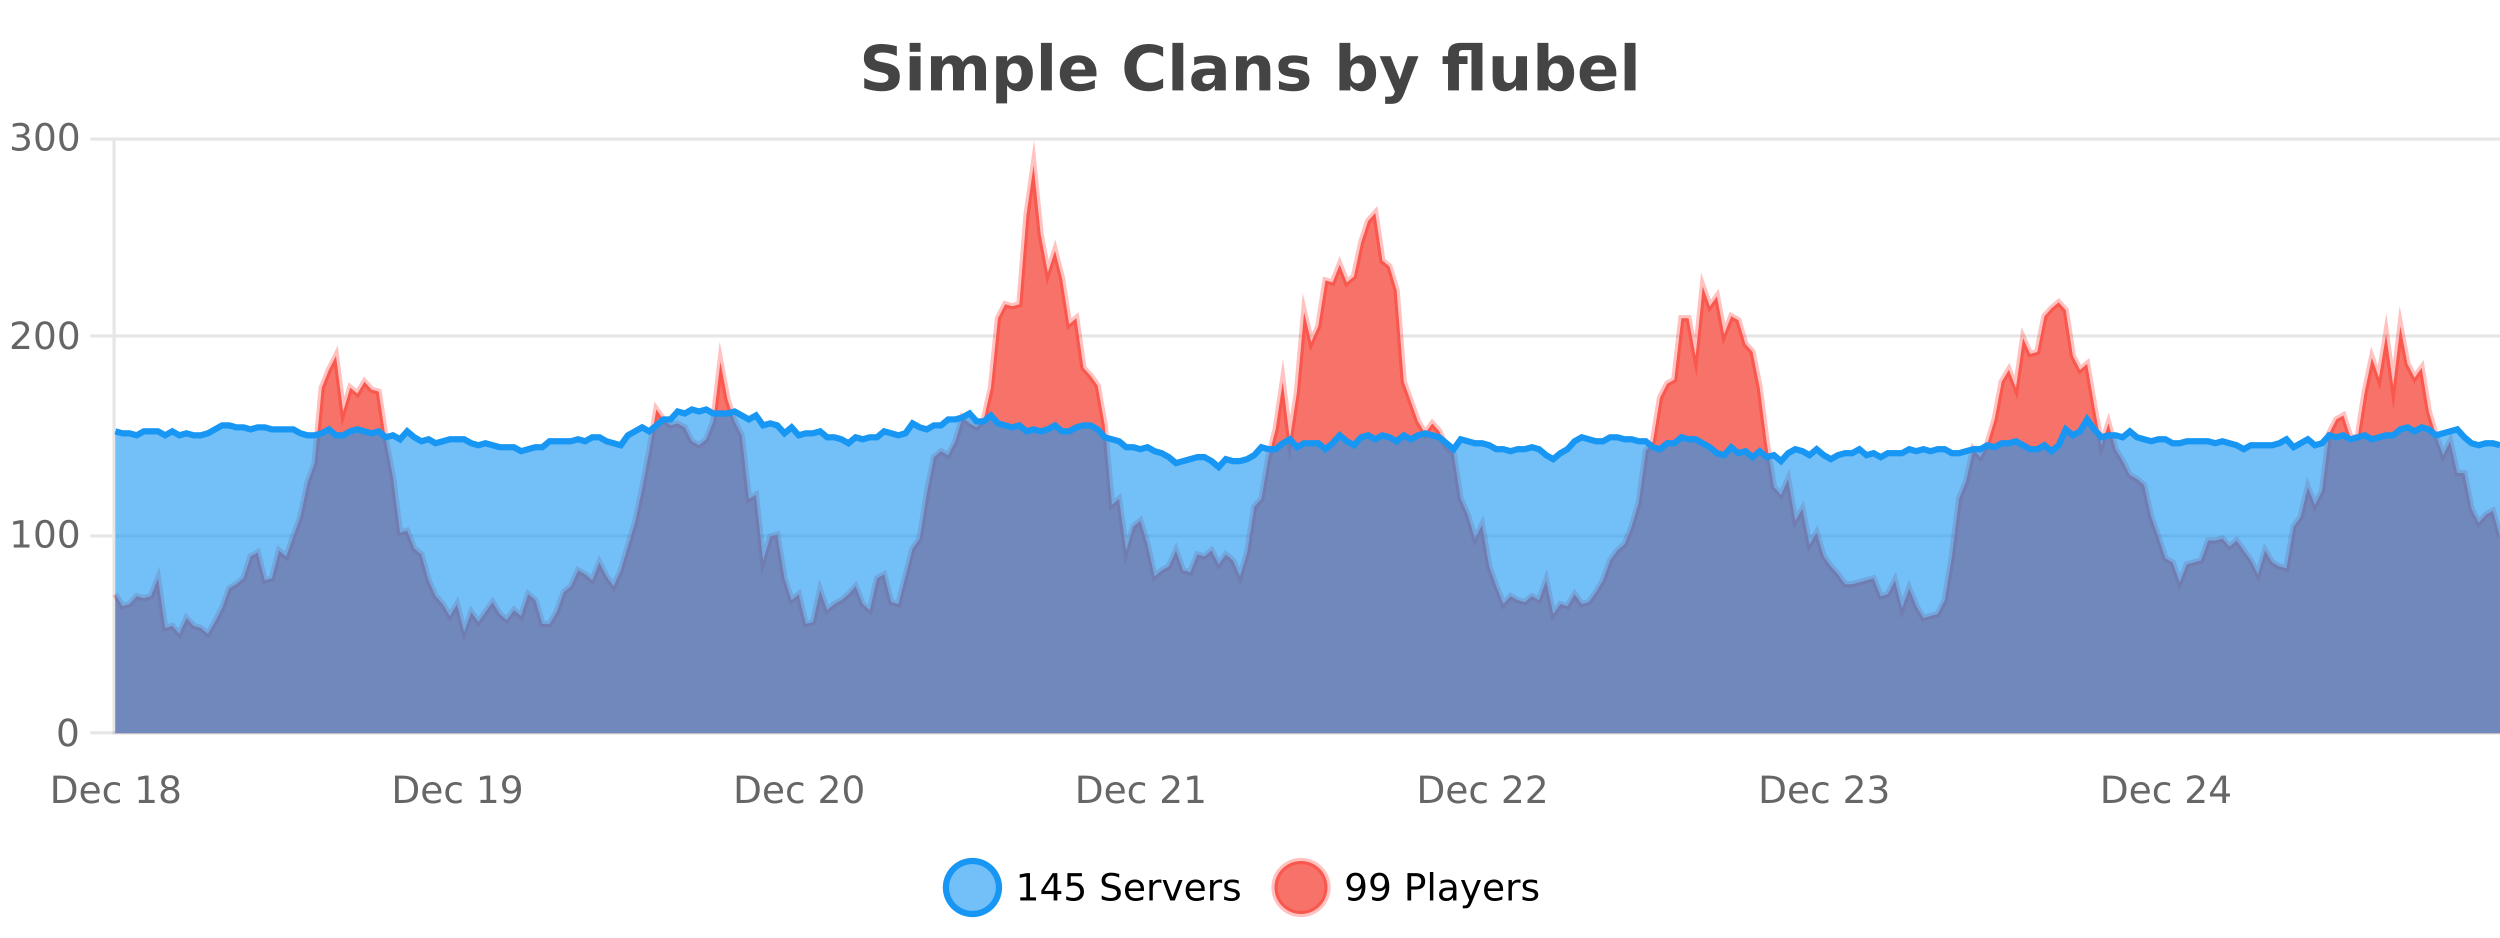 <?xml version="1.0" encoding="UTF-8"?>
<svg xmlns="http://www.w3.org/2000/svg" xmlns:xlink="http://www.w3.org/1999/xlink" width="800pt" height="300pt" viewBox="0 0 800 300" version="1.1">
<defs>
<clipPath id="clip1">
  <path d="M 274 263 L 348 263 L 348 300 L 274 300 Z M 274 263 "/>
</clipPath>
<clipPath id="clip2">
  <path d="M 379 263 L 454 263 L 454 300 L 379 300 Z M 379 263 "/>
</clipPath>
<clipPath id="clip3">
  <path d="M 36.906 52 L 800 52 L 800 234.602 L 36.906 234.602 Z M 36.906 52 "/>
</clipPath>
<clipPath id="clip4">
  <path d="M 35.906 43 L 800 43 L 800 232 L 35.906 232 Z M 35.906 43 "/>
</clipPath>
<clipPath id="clip5">
  <path d="M 36.906 131 L 800 131 L 800 234.602 L 36.906 234.602 Z M 36.906 131 "/>
</clipPath>
<clipPath id="clip6">
  <path d="M 35.906 102 L 800 102 L 800 178 L 35.906 178 Z M 35.906 102 "/>
</clipPath>
</defs>
<g id="surface3536871">
<rect x="0" y="0" width="800" height="300" style="fill:rgb(100%,100%,100%);fill-opacity:1;stroke:none;"/>
<path style="fill:none;stroke-width:1;stroke-linecap:butt;stroke-linejoin:miter;stroke:rgb(0%,0%,0%);stroke-opacity:0.098;stroke-miterlimit:10;" d="M 37 234.5 L 800 234.5 "/>
<path style="fill:none;stroke-width:1;stroke-linecap:butt;stroke-linejoin:miter;stroke:rgb(0%,0%,0%);stroke-opacity:0.098;stroke-miterlimit:10;" d="M 28.906 234.5 L 36 234.5 "/>
<path style="fill:none;stroke-width:1;stroke-linecap:butt;stroke-linejoin:miter;stroke:rgb(0%,0%,0%);stroke-opacity:0.098;stroke-miterlimit:10;" d="M 37 171.5 L 800 171.5 "/>
<path style="fill:none;stroke-width:1;stroke-linecap:butt;stroke-linejoin:miter;stroke:rgb(0%,0%,0%);stroke-opacity:0.098;stroke-miterlimit:10;" d="M 28.906 171.5 L 36 171.5 "/>
<path style="fill:none;stroke-width:1;stroke-linecap:butt;stroke-linejoin:miter;stroke:rgb(0%,0%,0%);stroke-opacity:0.098;stroke-miterlimit:10;" d="M 37 107.5 L 800 107.5 "/>
<path style="fill:none;stroke-width:1;stroke-linecap:butt;stroke-linejoin:miter;stroke:rgb(0%,0%,0%);stroke-opacity:0.098;stroke-miterlimit:10;" d="M 28.906 107.5 L 36 107.5 "/>
<path style="fill:none;stroke-width:1;stroke-linecap:butt;stroke-linejoin:miter;stroke:rgb(0%,0%,0%);stroke-opacity:0.098;stroke-miterlimit:10;" d="M 37 44.5 L 800 44.5 "/>
<path style="fill:none;stroke-width:1;stroke-linecap:butt;stroke-linejoin:miter;stroke:rgb(0%,0%,0%);stroke-opacity:0.098;stroke-miterlimit:10;" d="M 28.906 44.5 L 36 44.5 "/>
<path style=" stroke:none;fill-rule:nonzero;fill:rgb(9.02%,58.824%,95.294%);fill-opacity:0.6;" d="M 319.672 284 C 319.672 288.688 315.871 292.484 311.188 292.484 C 306.5 292.484 302.699 288.688 302.699 284 C 302.699 279.312 306.5 275.516 311.188 275.516 C 315.871 275.516 319.672 279.312 319.672 284 Z M 319.672 284 "/>
<g clip-path="url(#clip1)" clip-rule="nonzero">
<path style="fill:none;stroke-width:2;stroke-linecap:butt;stroke-linejoin:miter;stroke:rgb(9.02%,58.824%,95.294%);stroke-opacity:1;stroke-miterlimit:10;" d="M 319.672 284 C 319.672 288.688 315.871 292.484 311.188 292.484 C 306.5 292.484 302.699 288.688 302.699 284 C 302.699 279.312 306.5 275.516 311.188 275.516 C 315.871 275.516 319.672 279.312 319.672 284 Z M 319.672 284 "/>
</g>
<path style=" stroke:none;fill-rule:nonzero;fill:rgb(0%,0%,0%);fill-opacity:1;" d="M 326.484 287.156 L 328.422 287.156 L 328.422 280.484 L 326.312 280.906 L 326.312 279.828 L 328.406 279.406 L 329.594 279.406 L 329.594 287.156 L 331.531 287.156 L 331.531 288.156 L 326.484 288.156 Z M 337.168 280.438 L 334.184 285.109 L 337.168 285.109 Z M 336.855 279.406 L 338.355 279.406 L 338.355 285.109 L 339.605 285.109 L 339.605 286.094 L 338.355 286.094 L 338.355 288.156 L 337.168 288.156 L 337.168 286.094 L 333.23 286.094 L 333.23 284.953 Z M 341.57 279.406 L 346.211 279.406 L 346.211 280.406 L 342.648 280.406 L 342.648 282.547 C 342.824 282.484 342.996 282.445 343.164 282.422 C 343.34 282.391 343.512 282.375 343.68 282.375 C 344.656 282.375 345.434 282.648 346.008 283.188 C 346.578 283.719 346.867 284.438 346.867 285.344 C 346.867 286.293 346.57 287.027 345.977 287.547 C 345.391 288.07 344.57 288.328 343.508 288.328 C 343.133 288.328 342.75 288.297 342.367 288.234 C 341.992 288.172 341.602 288.078 341.195 287.953 L 341.195 286.766 C 341.547 286.953 341.914 287.094 342.289 287.188 C 342.664 287.281 343.059 287.328 343.477 287.328 C 344.152 287.328 344.688 287.152 345.086 286.797 C 345.48 286.445 345.68 285.961 345.68 285.344 C 345.68 284.742 345.48 284.262 345.086 283.906 C 344.688 283.555 344.152 283.375 343.477 283.375 C 343.164 283.375 342.844 283.414 342.523 283.484 C 342.211 283.547 341.891 283.652 341.57 283.797 Z M 358.141 279.688 L 358.141 280.844 C 357.691 280.637 357.266 280.48 356.859 280.375 C 356.461 280.262 356.082 280.203 355.719 280.203 C 355.07 280.203 354.57 280.328 354.219 280.578 C 353.875 280.828 353.703 281.188 353.703 281.656 C 353.703 282.043 353.816 282.336 354.047 282.531 C 354.273 282.73 354.719 282.887 355.375 283 L 356.078 283.156 C 356.961 283.324 357.613 283.621 358.031 284.047 C 358.457 284.465 358.672 285.027 358.672 285.734 C 358.672 286.59 358.383 287.234 357.812 287.672 C 357.25 288.109 356.414 288.328 355.312 288.328 C 354.906 288.328 354.469 288.281 354 288.188 C 353.531 288.094 353.047 287.953 352.547 287.766 L 352.547 286.547 C 353.023 286.82 353.492 287.023 353.953 287.156 C 354.422 287.293 354.875 287.359 355.312 287.359 C 355.988 287.359 356.508 287.23 356.875 286.969 C 357.25 286.699 357.438 286.32 357.438 285.828 C 357.438 285.402 357.301 285.07 357.031 284.828 C 356.77 284.578 356.336 284.398 355.734 284.281 L 355.016 284.141 C 354.129 283.965 353.488 283.688 353.094 283.312 C 352.707 282.938 352.516 282.418 352.516 281.75 C 352.516 280.969 352.785 280.359 353.328 279.922 C 353.867 279.477 354.617 279.25 355.578 279.25 C 355.992 279.25 356.41 279.289 356.828 279.359 C 357.254 279.434 357.691 279.543 358.141 279.688 Z M 366.086 284.609 L 366.086 285.125 L 361.117 285.125 C 361.168 285.875 361.391 286.445 361.789 286.828 C 362.195 287.215 362.75 287.406 363.461 287.406 C 363.875 287.406 364.277 287.359 364.664 287.266 C 365.059 287.164 365.449 287.008 365.836 286.797 L 365.836 287.828 C 365.438 287.984 365.039 288.105 364.633 288.188 C 364.227 288.281 363.812 288.328 363.398 288.328 C 362.355 288.328 361.527 288.027 360.914 287.422 C 360.297 286.809 359.992 285.98 359.992 284.938 C 359.992 283.867 360.281 283.016 360.867 282.391 C 361.449 281.758 362.23 281.438 363.211 281.438 C 364.094 281.438 364.793 281.727 365.305 282.297 C 365.824 282.859 366.086 283.633 366.086 284.609 Z M 365.008 284.281 C 364.996 283.699 364.828 283.23 364.508 282.875 C 364.184 282.523 363.758 282.344 363.227 282.344 C 362.621 282.344 362.137 282.516 361.773 282.859 C 361.418 283.203 361.215 283.684 361.164 284.297 Z M 371.656 282.594 C 371.531 282.531 371.395 282.484 371.25 282.453 C 371.113 282.414 370.957 282.391 370.781 282.391 C 370.176 282.391 369.707 282.59 369.375 282.984 C 369.051 283.383 368.891 283.953 368.891 284.703 L 368.891 288.156 L 367.812 288.156 L 367.812 281.594 L 368.891 281.594 L 368.891 282.609 C 369.117 282.215 369.414 281.922 369.781 281.734 C 370.145 281.539 370.586 281.438 371.109 281.438 C 371.18 281.438 371.258 281.445 371.344 281.453 C 371.438 281.465 371.535 281.48 371.641 281.5 Z M 372.016 281.594 L 373.156 281.594 L 375.203 287.094 L 377.266 281.594 L 378.406 281.594 L 375.938 288.156 L 374.469 288.156 Z M 385.508 284.609 L 385.508 285.125 L 380.539 285.125 C 380.59 285.875 380.812 286.445 381.211 286.828 C 381.617 287.215 382.172 287.406 382.883 287.406 C 383.297 287.406 383.699 287.359 384.086 287.266 C 384.48 287.164 384.871 287.008 385.258 286.797 L 385.258 287.828 C 384.859 287.984 384.461 288.105 384.055 288.188 C 383.648 288.281 383.234 288.328 382.82 288.328 C 381.777 288.328 380.949 288.027 380.336 287.422 C 379.719 286.809 379.414 285.98 379.414 284.938 C 379.414 283.867 379.703 283.016 380.289 282.391 C 380.871 281.758 381.652 281.438 382.633 281.438 C 383.516 281.438 384.215 281.727 384.727 282.297 C 385.246 282.859 385.508 283.633 385.508 284.609 Z M 384.43 284.281 C 384.418 283.699 384.25 283.23 383.93 282.875 C 383.605 282.523 383.18 282.344 382.648 282.344 C 382.043 282.344 381.559 282.516 381.195 282.859 C 380.84 283.203 380.637 283.684 380.586 284.297 Z M 391.078 282.594 C 390.953 282.531 390.816 282.484 390.672 282.453 C 390.535 282.414 390.379 282.391 390.203 282.391 C 389.598 282.391 389.129 282.59 388.797 282.984 C 388.473 283.383 388.312 283.953 388.312 284.703 L 388.312 288.156 L 387.234 288.156 L 387.234 281.594 L 388.312 281.594 L 388.312 282.609 C 388.539 282.215 388.836 281.922 389.203 281.734 C 389.566 281.539 390.008 281.438 390.531 281.438 C 390.602 281.438 390.68 281.445 390.766 281.453 C 390.859 281.465 390.957 281.48 391.062 281.5 Z M 396.383 281.781 L 396.383 282.812 C 396.078 282.656 395.762 282.543 395.43 282.469 C 395.105 282.387 394.766 282.344 394.414 282.344 C 393.883 282.344 393.48 282.43 393.211 282.594 C 392.938 282.75 392.805 282.996 392.805 283.328 C 392.805 283.578 392.898 283.777 393.086 283.922 C 393.281 284.059 393.672 284.188 394.258 284.312 L 394.617 284.406 C 395.387 284.562 395.934 284.793 396.258 285.094 C 396.578 285.398 396.742 285.812 396.742 286.344 C 396.742 286.961 396.496 287.445 396.008 287.797 C 395.527 288.152 394.867 288.328 394.023 288.328 C 393.668 288.328 393.297 288.289 392.914 288.219 C 392.539 288.156 392.141 288.059 391.727 287.922 L 391.727 286.797 C 392.121 287.008 392.512 287.164 392.898 287.266 C 393.281 287.371 393.668 287.422 394.055 287.422 C 394.555 287.422 394.938 287.34 395.211 287.172 C 395.492 286.996 395.633 286.746 395.633 286.422 C 395.633 286.133 395.531 285.906 395.336 285.75 C 395.137 285.594 394.703 285.445 394.039 285.297 L 393.664 285.219 C 392.996 285.074 392.512 284.855 392.211 284.562 C 391.918 284.273 391.773 283.875 391.773 283.375 C 391.773 282.75 391.992 282.273 392.43 281.938 C 392.867 281.605 393.484 281.438 394.289 281.438 C 394.684 281.438 395.059 281.469 395.414 281.531 C 395.766 281.586 396.09 281.668 396.383 281.781 Z M 321.188 277.016 "/>
<path style=" stroke:none;fill-rule:nonzero;fill:rgb(96.863%,44.706%,40.784%);fill-opacity:1;" d="M 424.809 284 C 424.809 288.688 421.008 292.484 416.32 292.484 C 411.637 292.484 407.836 288.688 407.836 284 C 407.836 279.312 411.637 275.516 416.32 275.516 C 421.008 275.516 424.809 279.312 424.809 284 Z M 424.809 284 "/>
<g clip-path="url(#clip2)" clip-rule="nonzero">
<path style="fill:none;stroke-width:2;stroke-linecap:butt;stroke-linejoin:miter;stroke:rgb(100%,4.706%,0%);stroke-opacity:0.247;stroke-miterlimit:10;" d="M 424.809 284 C 424.809 288.688 421.008 292.484 416.32 292.484 C 411.637 292.484 407.836 288.688 407.836 284 C 407.836 279.312 411.637 275.516 416.32 275.516 C 421.008 275.516 424.809 279.312 424.809 284 Z M 424.809 284 "/>
</g>
<path style=" stroke:none;fill-rule:nonzero;fill:rgb(0%,0%,0%);fill-opacity:1;" d="M 431.445 287.969 L 431.445 286.891 C 431.746 287.039 432.047 287.148 432.352 287.219 C 432.652 287.293 432.953 287.328 433.258 287.328 C 434.039 287.328 434.633 287.07 435.039 286.547 C 435.453 286.016 435.688 285.215 435.742 284.141 C 435.523 284.484 435.234 284.746 434.883 284.922 C 434.539 285.102 434.152 285.188 433.727 285.188 C 432.852 285.188 432.156 284.93 431.648 284.406 C 431.137 283.875 430.883 283.148 430.883 282.219 C 430.883 281.324 431.148 280.605 431.68 280.062 C 432.211 279.523 432.918 279.25 433.805 279.25 C 434.812 279.25 435.586 279.641 436.117 280.422 C 436.656 281.195 436.93 282.32 436.93 283.797 C 436.93 285.172 436.602 286.273 435.945 287.094 C 435.289 287.918 434.406 288.328 433.305 288.328 C 433 288.328 432.699 288.297 432.398 288.234 C 432.094 288.18 431.777 288.094 431.445 287.969 Z M 433.805 284.266 C 434.336 284.266 434.758 284.086 435.07 283.719 C 435.383 283.355 435.539 282.855 435.539 282.219 C 435.539 281.594 435.383 281.102 435.07 280.734 C 434.758 280.371 434.336 280.188 433.805 280.188 C 433.273 280.188 432.852 280.371 432.539 280.734 C 432.234 281.102 432.086 281.594 432.086 282.219 C 432.086 282.855 432.234 283.355 432.539 283.719 C 432.852 284.086 433.273 284.266 433.805 284.266 Z M 439.082 287.969 L 439.082 286.891 C 439.383 287.039 439.684 287.148 439.988 287.219 C 440.289 287.293 440.59 287.328 440.895 287.328 C 441.676 287.328 442.27 287.07 442.676 286.547 C 443.09 286.016 443.324 285.215 443.379 284.141 C 443.16 284.484 442.871 284.746 442.52 284.922 C 442.176 285.102 441.789 285.188 441.363 285.188 C 440.488 285.188 439.793 284.93 439.285 284.406 C 438.773 283.875 438.52 283.148 438.52 282.219 C 438.52 281.324 438.785 280.605 439.316 280.062 C 439.848 279.523 440.555 279.25 441.441 279.25 C 442.449 279.25 443.223 279.641 443.754 280.422 C 444.293 281.195 444.566 282.32 444.566 283.797 C 444.566 285.172 444.238 286.273 443.582 287.094 C 442.926 287.918 442.043 288.328 440.941 288.328 C 440.637 288.328 440.336 288.297 440.035 288.234 C 439.73 288.18 439.414 288.094 439.082 287.969 Z M 441.441 284.266 C 441.973 284.266 442.395 284.086 442.707 283.719 C 443.02 283.355 443.176 282.855 443.176 282.219 C 443.176 281.594 443.02 281.102 442.707 280.734 C 442.395 280.371 441.973 280.188 441.441 280.188 C 440.91 280.188 440.488 280.371 440.176 280.734 C 439.871 281.102 439.723 281.594 439.723 282.219 C 439.723 282.855 439.871 283.355 440.176 283.719 C 440.488 284.086 440.91 284.266 441.441 284.266 Z M 451.578 280.375 L 451.578 283.672 L 453.062 283.672 C 453.613 283.672 454.039 283.531 454.344 283.25 C 454.645 282.961 454.797 282.547 454.797 282.016 C 454.797 281.496 454.645 281.094 454.344 280.812 C 454.039 280.523 453.613 280.375 453.062 280.375 Z M 450.391 279.406 L 453.062 279.406 C 454.051 279.406 454.797 279.633 455.297 280.078 C 455.797 280.516 456.047 281.164 456.047 282.016 C 456.047 282.883 455.797 283.539 455.297 283.984 C 454.797 284.422 454.051 284.641 453.062 284.641 L 451.578 284.641 L 451.578 288.156 L 450.391 288.156 Z M 457.578 279.031 L 458.656 279.031 L 458.656 288.156 L 457.578 288.156 Z M 463.898 284.859 C 463.031 284.859 462.43 284.961 462.086 285.156 C 461.75 285.355 461.586 285.695 461.586 286.172 C 461.586 286.559 461.711 286.867 461.961 287.094 C 462.219 287.312 462.562 287.422 462.992 287.422 C 463.594 287.422 464.074 287.215 464.43 286.797 C 464.793 286.371 464.977 285.805 464.977 285.094 L 464.977 284.859 Z M 466.055 284.406 L 466.055 288.156 L 464.977 288.156 L 464.977 287.156 C 464.727 287.555 464.418 287.852 464.055 288.047 C 463.688 288.234 463.242 288.328 462.711 288.328 C 462.031 288.328 461.496 288.141 461.102 287.766 C 460.703 287.383 460.508 286.875 460.508 286.25 C 460.508 285.512 460.75 284.953 461.242 284.578 C 461.742 284.203 462.48 284.016 463.461 284.016 L 464.977 284.016 L 464.977 283.906 C 464.977 283.406 464.809 283.023 464.477 282.75 C 464.152 282.48 463.699 282.344 463.117 282.344 C 462.742 282.344 462.371 282.391 462.008 282.484 C 461.652 282.578 461.312 282.715 460.992 282.891 L 460.992 281.891 C 461.387 281.734 461.766 281.621 462.133 281.547 C 462.508 281.477 462.871 281.438 463.227 281.438 C 464.172 281.438 464.883 281.684 465.352 282.172 C 465.82 282.664 466.055 283.406 466.055 284.406 Z M 471 288.766 C 470.695 289.547 470.398 290.055 470.109 290.297 C 469.816 290.535 469.43 290.656 468.953 290.656 L 468.094 290.656 L 468.094 289.75 L 468.719 289.75 C 469.02 289.75 469.25 289.676 469.406 289.531 C 469.57 289.395 469.754 289.066 469.953 288.547 L 470.156 288.047 L 467.5 281.594 L 468.641 281.594 L 470.688 286.719 L 472.75 281.594 L 473.891 281.594 Z M 480.992 284.609 L 480.992 285.125 L 476.023 285.125 C 476.074 285.875 476.297 286.445 476.695 286.828 C 477.102 287.215 477.656 287.406 478.367 287.406 C 478.781 287.406 479.184 287.359 479.57 287.266 C 479.965 287.164 480.355 287.008 480.742 286.797 L 480.742 287.828 C 480.344 287.984 479.945 288.105 479.539 288.188 C 479.133 288.281 478.719 288.328 478.305 288.328 C 477.262 288.328 476.434 288.027 475.82 287.422 C 475.203 286.809 474.898 285.98 474.898 284.938 C 474.898 283.867 475.188 283.016 475.773 282.391 C 476.355 281.758 477.137 281.438 478.117 281.438 C 479 281.438 479.699 281.727 480.211 282.297 C 480.73 282.859 480.992 283.633 480.992 284.609 Z M 479.914 284.281 C 479.902 283.699 479.734 283.23 479.414 282.875 C 479.09 282.523 478.664 282.344 478.133 282.344 C 477.527 282.344 477.043 282.516 476.68 282.859 C 476.324 283.203 476.121 283.684 476.07 284.297 Z M 486.562 282.594 C 486.438 282.531 486.301 282.484 486.156 282.453 C 486.02 282.414 485.863 282.391 485.688 282.391 C 485.082 282.391 484.613 282.59 484.281 282.984 C 483.957 283.383 483.797 283.953 483.797 284.703 L 483.797 288.156 L 482.719 288.156 L 482.719 281.594 L 483.797 281.594 L 483.797 282.609 C 484.023 282.215 484.32 281.922 484.688 281.734 C 485.051 281.539 485.492 281.438 486.016 281.438 C 486.086 281.438 486.164 281.445 486.25 281.453 C 486.344 281.465 486.441 281.48 486.547 281.5 Z M 491.875 281.781 L 491.875 282.812 C 491.57 282.656 491.254 282.543 490.922 282.469 C 490.598 282.387 490.258 282.344 489.906 282.344 C 489.375 282.344 488.973 282.43 488.703 282.594 C 488.43 282.75 488.297 282.996 488.297 283.328 C 488.297 283.578 488.391 283.777 488.578 283.922 C 488.773 284.059 489.164 284.188 489.75 284.312 L 490.109 284.406 C 490.879 284.562 491.426 284.793 491.75 285.094 C 492.07 285.398 492.234 285.812 492.234 286.344 C 492.234 286.961 491.988 287.445 491.5 287.797 C 491.02 288.152 490.359 288.328 489.516 288.328 C 489.16 288.328 488.789 288.289 488.406 288.219 C 488.031 288.156 487.633 288.059 487.219 287.922 L 487.219 286.797 C 487.613 287.008 488.004 287.164 488.391 287.266 C 488.773 287.371 489.16 287.422 489.547 287.422 C 490.047 287.422 490.43 287.34 490.703 287.172 C 490.984 286.996 491.125 286.746 491.125 286.422 C 491.125 286.133 491.023 285.906 490.828 285.75 C 490.629 285.594 490.195 285.445 489.531 285.297 L 489.156 285.219 C 488.488 285.074 488.004 284.855 487.703 284.562 C 487.41 284.273 487.266 283.875 487.266 283.375 C 487.266 282.75 487.484 282.273 487.922 281.938 C 488.359 281.605 488.977 281.438 489.781 281.438 C 490.176 281.438 490.551 281.469 490.906 281.531 C 491.258 281.586 491.582 281.668 491.875 281.781 Z M 426.32 277.016 "/>
<path style=" stroke:none;fill-rule:nonzero;fill:rgb(26.667%,26.667%,26.667%);fill-opacity:1;" d="M 286.984 14.797 L 286.984 17.891 C 286.18 17.527 285.398 17.258 284.641 17.078 C 283.879 16.891 283.16 16.797 282.484 16.797 C 281.586 16.797 280.922 16.922 280.484 17.172 C 280.055 17.422 279.844 17.809 279.844 18.328 C 279.844 18.715 279.988 19.016 280.281 19.234 C 280.57 19.453 281.098 19.641 281.859 19.797 L 283.453 20.125 C 285.078 20.449 286.227 20.945 286.906 21.609 C 287.594 22.277 287.938 23.219 287.938 24.438 C 287.938 26.043 287.457 27.242 286.5 28.031 C 285.551 28.812 284.098 29.203 282.141 29.203 C 281.211 29.203 280.281 29.113 279.344 28.938 C 278.414 28.762 277.488 28.5 276.562 28.156 L 276.562 24.984 C 277.488 25.484 278.383 25.859 279.25 26.109 C 280.125 26.359 280.969 26.484 281.781 26.484 C 282.602 26.484 283.227 26.352 283.656 26.078 C 284.094 25.797 284.312 25.402 284.312 24.891 C 284.312 24.445 284.16 24.094 283.859 23.844 C 283.566 23.594 282.977 23.371 282.094 23.172 L 280.641 22.859 C 279.18 22.547 278.113 22.055 277.438 21.375 C 276.77 20.688 276.438 19.762 276.438 18.594 C 276.438 17.148 276.906 16.031 277.844 15.25 C 278.781 14.469 280.129 14.078 281.891 14.078 C 282.691 14.078 283.516 14.141 284.359 14.266 C 285.203 14.383 286.078 14.559 286.984 14.797 Z M 291.094 17.984 L 294.578 17.984 L 294.578 28.922 L 291.094 28.922 Z M 291.094 13.719 L 294.578 13.719 L 294.578 16.578 L 291.094 16.578 Z M 308.07 19.797 C 308.516 19.121 309.043 18.605 309.648 18.25 C 310.262 17.898 310.934 17.719 311.664 17.719 C 312.914 17.719 313.867 18.109 314.523 18.891 C 315.188 19.664 315.523 20.789 315.523 22.266 L 315.523 28.922 L 312.008 28.922 L 312.008 23.219 C 312.008 23.137 312.008 23.047 312.008 22.953 C 312.016 22.859 312.023 22.73 312.023 22.562 C 312.023 21.793 311.906 21.234 311.68 20.891 C 311.449 20.539 311.078 20.359 310.57 20.359 C 309.914 20.359 309.402 20.637 309.039 21.188 C 308.672 21.73 308.484 22.516 308.477 23.547 L 308.477 28.922 L 304.961 28.922 L 304.961 23.219 C 304.961 22.012 304.855 21.234 304.648 20.891 C 304.438 20.539 304.07 20.359 303.539 20.359 C 302.859 20.359 302.34 20.637 301.977 21.188 C 301.609 21.73 301.43 22.516 301.43 23.547 L 301.43 28.922 L 297.914 28.922 L 297.914 17.984 L 301.43 17.984 L 301.43 19.578 C 301.867 18.965 302.359 18.5 302.914 18.188 C 303.465 17.875 304.078 17.719 304.758 17.719 C 305.508 17.719 306.172 17.902 306.758 18.266 C 307.34 18.633 307.777 19.141 308.07 19.797 Z M 322.273 27.344 L 322.273 33.078 L 318.789 33.078 L 318.789 17.984 L 322.273 17.984 L 322.273 19.578 C 322.762 18.945 323.297 18.477 323.883 18.172 C 324.465 17.871 325.137 17.719 325.898 17.719 C 327.25 17.719 328.359 18.258 329.227 19.328 C 330.09 20.402 330.523 21.781 330.523 23.469 C 330.523 25.148 330.09 26.523 329.227 27.594 C 328.359 28.668 327.25 29.203 325.898 29.203 C 325.137 29.203 324.465 29.051 323.883 28.75 C 323.297 28.449 322.762 27.98 322.273 27.344 Z M 324.602 20.266 C 323.852 20.266 323.273 20.543 322.867 21.094 C 322.469 21.637 322.273 22.43 322.273 23.469 C 322.273 24.5 322.469 25.293 322.867 25.844 C 323.273 26.398 323.852 26.672 324.602 26.672 C 325.352 26.672 325.922 26.402 326.32 25.859 C 326.715 25.309 326.914 24.512 326.914 23.469 C 326.914 22.43 326.715 21.637 326.32 21.094 C 325.922 20.543 325.352 20.266 324.602 20.266 Z M 333.102 13.719 L 336.586 13.719 L 336.586 28.922 L 333.102 28.922 Z M 350.867 23.422 L 350.867 24.422 L 342.695 24.422 C 342.777 25.246 343.074 25.859 343.586 26.266 C 344.094 26.672 344.805 26.875 345.711 26.875 C 346.449 26.875 347.203 26.766 347.977 26.547 C 348.746 26.328 349.539 26 350.352 25.562 L 350.352 28.25 C 349.527 28.562 348.699 28.797 347.867 28.953 C 347.043 29.117 346.219 29.203 345.398 29.203 C 343.418 29.203 341.875 28.703 340.773 27.703 C 339.68 26.695 339.133 25.281 339.133 23.469 C 339.133 21.68 339.668 20.273 340.742 19.25 C 341.824 18.23 343.309 17.719 345.195 17.719 C 346.914 17.719 348.289 18.242 349.32 19.281 C 350.352 20.312 350.867 21.695 350.867 23.422 Z M 347.273 22.266 C 347.273 21.602 347.078 21.062 346.695 20.656 C 346.309 20.25 345.805 20.047 345.18 20.047 C 344.5 20.047 343.949 20.242 343.523 20.625 C 343.105 21 342.844 21.547 342.742 22.266 Z M 372.203 28.125 C 371.504 28.48 370.781 28.746 370.031 28.922 C 369.289 29.109 368.508 29.203 367.688 29.203 C 365.258 29.203 363.336 28.527 361.922 27.172 C 360.504 25.809 359.797 23.965 359.797 21.641 C 359.797 19.32 360.504 17.48 361.922 16.125 C 363.336 14.762 365.258 14.078 367.688 14.078 C 368.508 14.078 369.289 14.172 370.031 14.359 C 370.781 14.539 371.504 14.805 372.203 15.156 L 372.203 18.172 C 371.504 17.703 370.816 17.359 370.141 17.141 C 369.461 16.914 368.75 16.797 368 16.797 C 366.656 16.797 365.598 17.23 364.828 18.094 C 364.066 18.949 363.688 20.133 363.688 21.641 C 363.688 23.152 364.066 24.34 364.828 25.203 C 365.598 26.059 366.656 26.484 368 26.484 C 368.75 26.484 369.461 26.375 370.141 26.156 C 370.816 25.93 371.504 25.578 372.203 25.109 Z M 375.164 13.719 L 378.648 13.719 L 378.648 28.922 L 375.164 28.922 Z M 386.91 24 C 386.18 24 385.633 24.125 385.27 24.375 C 384.902 24.617 384.723 24.98 384.723 25.469 C 384.723 25.906 384.867 26.25 385.16 26.5 C 385.461 26.75 385.871 26.875 386.395 26.875 C 387.051 26.875 387.602 26.641 388.051 26.172 C 388.508 25.703 388.738 25.117 388.738 24.406 L 388.738 24 Z M 392.254 22.688 L 392.254 28.922 L 388.738 28.922 L 388.738 27.297 C 388.27 27.965 387.738 28.449 387.145 28.75 C 386.559 29.051 385.848 29.203 385.004 29.203 C 383.879 29.203 382.961 28.875 382.254 28.219 C 381.543 27.555 381.191 26.695 381.191 25.641 C 381.191 24.359 381.629 23.422 382.504 22.828 C 383.387 22.227 384.777 21.922 386.676 21.922 L 388.738 21.922 L 388.738 21.641 C 388.738 21.09 388.52 20.688 388.082 20.438 C 387.645 20.18 386.961 20.047 386.035 20.047 C 385.285 20.047 384.586 20.125 383.941 20.281 C 383.293 20.43 382.695 20.648 382.145 20.938 L 382.145 18.281 C 382.895 18.094 383.645 17.953 384.395 17.859 C 385.152 17.766 385.914 17.719 386.676 17.719 C 388.645 17.719 390.066 18.109 390.941 18.891 C 391.816 19.664 392.254 20.93 392.254 22.688 Z M 406.5 22.266 L 406.5 28.922 L 402.984 28.922 L 402.984 23.828 C 402.984 22.883 402.961 22.23 402.922 21.875 C 402.879 21.512 402.805 21.246 402.703 21.078 C 402.566 20.852 402.379 20.672 402.141 20.547 C 401.91 20.422 401.645 20.359 401.344 20.359 C 400.613 20.359 400.039 20.641 399.625 21.203 C 399.207 21.766 399 22.547 399 23.547 L 399 28.922 L 395.516 28.922 L 395.516 17.984 L 399 17.984 L 399 19.578 C 399.531 18.945 400.094 18.477 400.688 18.172 C 401.281 17.871 401.93 17.719 402.641 17.719 C 403.91 17.719 404.867 18.109 405.516 18.891 C 406.172 19.664 406.5 20.789 406.5 22.266 Z M 418.285 18.328 L 418.285 20.984 C 417.543 20.672 416.824 20.438 416.129 20.281 C 415.43 20.125 414.77 20.047 414.145 20.047 C 413.488 20.047 412.996 20.133 412.676 20.297 C 412.352 20.465 412.191 20.719 412.191 21.062 C 412.191 21.344 412.309 21.559 412.551 21.703 C 412.801 21.852 413.238 21.961 413.863 22.031 L 414.488 22.125 C 416.277 22.355 417.48 22.73 418.098 23.25 C 418.711 23.773 419.02 24.59 419.02 25.703 C 419.02 26.871 418.586 27.746 417.723 28.328 C 416.867 28.914 415.59 29.203 413.895 29.203 C 413.164 29.203 412.414 29.145 411.645 29.031 C 410.871 28.918 410.082 28.746 409.27 28.516 L 409.27 25.859 C 409.965 26.203 410.68 26.461 411.41 26.625 C 412.137 26.793 412.883 26.875 413.645 26.875 C 414.332 26.875 414.848 26.781 415.191 26.594 C 415.535 26.406 415.707 26.125 415.707 25.75 C 415.707 25.438 415.586 25.211 415.348 25.062 C 415.105 24.906 414.633 24.789 413.926 24.703 L 413.316 24.625 C 411.754 24.43 410.66 24.07 410.035 23.547 C 409.41 23.016 409.098 22.215 409.098 21.141 C 409.098 19.984 409.492 19.125 410.285 18.562 C 411.086 18 412.305 17.719 413.941 17.719 C 414.586 17.719 415.262 17.773 415.973 17.875 C 416.68 17.969 417.449 18.121 418.285 18.328 Z M 434.434 26.672 C 435.184 26.672 435.754 26.402 436.152 25.859 C 436.547 25.309 436.746 24.512 436.746 23.469 C 436.746 22.43 436.547 21.637 436.152 21.094 C 435.754 20.543 435.184 20.266 434.434 20.266 C 433.684 20.266 433.105 20.543 432.699 21.094 C 432.301 21.637 432.105 22.43 432.105 23.469 C 432.105 24.5 432.301 25.293 432.699 25.844 C 433.105 26.398 433.684 26.672 434.434 26.672 Z M 432.105 19.578 C 432.594 18.945 433.129 18.477 433.715 18.172 C 434.297 17.871 434.969 17.719 435.73 17.719 C 437.082 17.719 438.191 18.258 439.059 19.328 C 439.922 20.402 440.355 21.781 440.355 23.469 C 440.355 25.148 439.922 26.523 439.059 27.594 C 438.191 28.668 437.082 29.203 435.73 29.203 C 434.969 29.203 434.297 29.051 433.715 28.75 C 433.129 28.449 432.594 27.98 432.105 27.344 L 432.105 28.922 L 428.621 28.922 L 428.621 13.719 L 432.105 13.719 Z M 441.5 17.984 L 444.984 17.984 L 447.938 25.406 L 450.438 17.984 L 453.922 17.984 L 449.328 29.953 C 448.867 31.172 448.328 32.02 447.703 32.5 C 447.086 32.988 446.281 33.234 445.281 33.234 L 443.25 33.234 L 443.25 30.938 L 444.344 30.938 C 444.938 30.938 445.367 30.844 445.641 30.656 C 445.91 30.469 446.117 30.129 446.266 29.641 L 446.375 29.344 Z M 467.453 13.719 L 474.391 13.719 L 474.391 28.922 L 470.875 28.922 L 470.875 16.016 L 468.188 16.016 C 467.695 16.016 467.352 16.109 467.156 16.297 C 466.957 16.477 466.859 16.781 466.859 17.219 L 466.859 17.984 L 469.609 17.984 L 469.609 20.484 L 466.859 20.484 L 466.859 28.922 L 463.375 28.922 L 463.375 20.484 L 461.625 20.484 L 461.625 17.984 L 463.375 17.984 L 463.375 17.219 C 463.375 16.031 463.703 15.152 464.359 14.578 C 465.023 14.008 466.055 13.719 467.453 13.719 Z M 477.637 24.656 L 477.637 17.984 L 481.152 17.984 L 481.152 19.078 C 481.152 19.672 481.145 20.418 481.137 21.312 C 481.137 22.211 481.137 22.805 481.137 23.094 C 481.137 23.98 481.156 24.617 481.199 25 C 481.25 25.387 481.328 25.668 481.434 25.844 C 481.578 26.074 481.766 26.25 481.996 26.375 C 482.223 26.5 482.488 26.562 482.793 26.562 C 483.52 26.562 484.094 26.281 484.512 25.719 C 484.926 25.156 485.137 24.383 485.137 23.391 L 485.137 17.984 L 488.637 17.984 L 488.637 28.922 L 485.137 28.922 L 485.137 27.344 C 484.605 27.98 484.043 28.449 483.449 28.75 C 482.863 29.051 482.219 29.203 481.512 29.203 C 480.25 29.203 479.285 28.82 478.621 28.047 C 477.965 27.266 477.637 26.137 477.637 24.656 Z M 497.812 26.672 C 498.562 26.672 499.133 26.402 499.531 25.859 C 499.926 25.309 500.125 24.512 500.125 23.469 C 500.125 22.43 499.926 21.637 499.531 21.094 C 499.133 20.543 498.562 20.266 497.812 20.266 C 497.062 20.266 496.484 20.543 496.078 21.094 C 495.68 21.637 495.484 22.43 495.484 23.469 C 495.484 24.5 495.68 25.293 496.078 25.844 C 496.484 26.398 497.062 26.672 497.812 26.672 Z M 495.484 19.578 C 495.973 18.945 496.508 18.477 497.094 18.172 C 497.676 17.871 498.348 17.719 499.109 17.719 C 500.461 17.719 501.57 18.258 502.438 19.328 C 503.301 20.402 503.734 21.781 503.734 23.469 C 503.734 25.148 503.301 26.523 502.438 27.594 C 501.57 28.668 500.461 29.203 499.109 29.203 C 498.348 29.203 497.676 29.051 497.094 28.75 C 496.508 28.449 495.973 27.98 495.484 27.344 L 495.484 28.922 L 492 28.922 L 492 13.719 L 495.484 13.719 Z M 517.223 23.422 L 517.223 24.422 L 509.051 24.422 C 509.133 25.246 509.43 25.859 509.941 26.266 C 510.449 26.672 511.16 26.875 512.066 26.875 C 512.805 26.875 513.559 26.766 514.332 26.547 C 515.102 26.328 515.895 26 516.707 25.562 L 516.707 28.25 C 515.883 28.562 515.055 28.797 514.223 28.953 C 513.398 29.117 512.574 29.203 511.754 29.203 C 509.773 29.203 508.23 28.703 507.129 27.703 C 506.035 26.695 505.488 25.281 505.488 23.469 C 505.488 21.68 506.023 20.273 507.098 19.25 C 508.18 18.23 509.664 17.719 511.551 17.719 C 513.27 17.719 514.645 18.242 515.676 19.281 C 516.707 20.312 517.223 21.695 517.223 23.422 Z M 513.629 22.266 C 513.629 21.602 513.434 21.062 513.051 20.656 C 512.664 20.25 512.16 20.047 511.535 20.047 C 510.855 20.047 510.305 20.242 509.879 20.625 C 509.461 21 509.199 21.547 509.098 22.266 Z M 519.883 13.719 L 523.367 13.719 L 523.367 28.922 L 519.883 28.922 Z M 275 10.359 "/>
<path style="fill:none;stroke-width:1;stroke-linecap:butt;stroke-linejoin:miter;stroke:rgb(0%,0%,0%);stroke-opacity:0.098;stroke-miterlimit:10;" d="M 36 234.5 L 801 234.5 "/>
<path style=" stroke:none;fill-rule:nonzero;fill:rgb(40%,40%,40%);fill-opacity:1;" d="M 18.266 249.172 L 18.266 255.984 L 19.703 255.984 C 20.91 255.984 21.789 255.715 22.344 255.172 C 22.906 254.621 23.188 253.75 23.188 252.562 C 23.188 251.398 22.906 250.543 22.344 250 C 21.789 249.449 20.91 249.172 19.703 249.172 Z M 17.078 248.203 L 19.516 248.203 C 21.211 248.203 22.457 248.559 23.25 249.266 C 24.039 249.965 24.438 251.062 24.438 252.562 C 24.438 254.074 24.035 255.184 23.234 255.891 C 22.441 256.602 21.203 256.953 19.516 256.953 L 17.078 256.953 Z M 31.898 253.406 L 31.898 253.922 L 26.93 253.922 C 26.98 254.672 27.203 255.242 27.602 255.625 C 28.008 256.012 28.562 256.203 29.273 256.203 C 29.688 256.203 30.09 256.156 30.477 256.062 C 30.871 255.961 31.262 255.805 31.648 255.594 L 31.648 256.625 C 31.25 256.781 30.852 256.902 30.445 256.984 C 30.039 257.078 29.625 257.125 29.211 257.125 C 28.168 257.125 27.34 256.824 26.727 256.219 C 26.109 255.605 25.805 254.777 25.805 253.734 C 25.805 252.664 26.094 251.812 26.68 251.188 C 27.262 250.555 28.043 250.234 29.023 250.234 C 29.906 250.234 30.605 250.523 31.117 251.094 C 31.637 251.656 31.898 252.43 31.898 253.406 Z M 30.82 253.078 C 30.809 252.496 30.641 252.027 30.32 251.672 C 29.996 251.32 29.57 251.141 29.039 251.141 C 28.434 251.141 27.949 251.312 27.586 251.656 C 27.23 252 27.027 252.48 26.977 253.094 Z M 38.391 250.641 L 38.391 251.656 C 38.078 251.48 37.77 251.352 37.469 251.266 C 37.164 251.184 36.859 251.141 36.547 251.141 C 35.836 251.141 35.289 251.367 34.906 251.812 C 34.52 252.25 34.328 252.871 34.328 253.672 C 34.328 254.477 34.52 255.102 34.906 255.547 C 35.289 255.984 35.836 256.203 36.547 256.203 C 36.859 256.203 37.164 256.164 37.469 256.078 C 37.77 255.996 38.078 255.871 38.391 255.703 L 38.391 256.703 C 38.086 256.84 37.773 256.945 37.453 257.016 C 37.129 257.086 36.785 257.125 36.422 257.125 C 35.43 257.125 34.645 256.82 34.062 256.203 C 33.477 255.578 33.188 254.734 33.188 253.672 C 33.188 252.609 33.477 251.773 34.062 251.156 C 34.656 250.543 35.469 250.234 36.5 250.234 C 36.82 250.234 37.141 250.273 37.453 250.344 C 37.773 250.406 38.086 250.508 38.391 250.641 Z M 44.426 255.953 L 46.363 255.953 L 46.363 249.281 L 44.254 249.703 L 44.254 248.625 L 46.348 248.203 L 47.535 248.203 L 47.535 255.953 L 49.473 255.953 L 49.473 256.953 L 44.426 256.953 Z M 54.391 252.797 C 53.828 252.797 53.383 252.949 53.062 253.25 C 52.738 253.555 52.578 253.965 52.578 254.484 C 52.578 255.016 52.738 255.434 53.062 255.734 C 53.383 256.039 53.828 256.188 54.391 256.188 C 54.953 256.188 55.395 256.039 55.719 255.734 C 56.039 255.434 56.203 255.016 56.203 254.484 C 56.203 253.965 56.039 253.555 55.719 253.25 C 55.406 252.949 54.961 252.797 54.391 252.797 Z M 53.203 252.297 C 52.703 252.172 52.305 251.938 52.016 251.594 C 51.734 251.242 51.594 250.812 51.594 250.312 C 51.594 249.617 51.844 249.062 52.344 248.656 C 52.844 248.25 53.523 248.047 54.391 248.047 C 55.266 248.047 55.945 248.25 56.438 248.656 C 56.938 249.062 57.188 249.617 57.188 250.312 C 57.188 250.812 57.047 251.242 56.766 251.594 C 56.484 251.938 56.086 252.172 55.578 252.297 C 56.148 252.434 56.594 252.695 56.906 253.078 C 57.227 253.465 57.391 253.934 57.391 254.484 C 57.391 255.34 57.129 255.996 56.609 256.453 C 56.098 256.902 55.359 257.125 54.391 257.125 C 53.43 257.125 52.691 256.902 52.172 256.453 C 51.648 255.996 51.391 255.34 51.391 254.484 C 51.391 253.934 51.551 253.465 51.875 253.078 C 52.195 252.695 52.641 252.434 53.203 252.297 Z M 52.781 250.422 C 52.781 250.883 52.922 251.234 53.203 251.484 C 53.484 251.734 53.879 251.859 54.391 251.859 C 54.898 251.859 55.297 251.734 55.578 251.484 C 55.867 251.234 56.016 250.883 56.016 250.422 C 56.016 249.977 55.867 249.625 55.578 249.375 C 55.297 249.117 54.898 248.984 54.391 248.984 C 53.879 248.984 53.484 249.117 53.203 249.375 C 52.922 249.625 52.781 249.977 52.781 250.422 Z M 15.906 245.816 "/>
<path style=" stroke:none;fill-rule:nonzero;fill:rgb(40%,40%,40%);fill-opacity:1;" d="M 127.602 249.172 L 127.602 255.984 L 129.039 255.984 C 130.246 255.984 131.125 255.715 131.68 255.172 C 132.242 254.621 132.523 253.75 132.523 252.562 C 132.523 251.398 132.242 250.543 131.68 250 C 131.125 249.449 130.246 249.172 129.039 249.172 Z M 126.414 248.203 L 128.852 248.203 C 130.547 248.203 131.793 248.559 132.586 249.266 C 133.375 249.965 133.773 251.062 133.773 252.562 C 133.773 254.074 133.371 255.184 132.57 255.891 C 131.777 256.602 130.539 256.953 128.852 256.953 L 126.414 256.953 Z M 141.234 253.406 L 141.234 253.922 L 136.266 253.922 C 136.316 254.672 136.539 255.242 136.938 255.625 C 137.344 256.012 137.898 256.203 138.609 256.203 C 139.023 256.203 139.426 256.156 139.812 256.062 C 140.207 255.961 140.598 255.805 140.984 255.594 L 140.984 256.625 C 140.586 256.781 140.188 256.902 139.781 256.984 C 139.375 257.078 138.961 257.125 138.547 257.125 C 137.504 257.125 136.676 256.824 136.062 256.219 C 135.445 255.605 135.141 254.777 135.141 253.734 C 135.141 252.664 135.43 251.812 136.016 251.188 C 136.598 250.555 137.379 250.234 138.359 250.234 C 139.242 250.234 139.941 250.523 140.453 251.094 C 140.973 251.656 141.234 252.43 141.234 253.406 Z M 140.156 253.078 C 140.145 252.496 139.977 252.027 139.656 251.672 C 139.332 251.32 138.906 251.141 138.375 251.141 C 137.77 251.141 137.285 251.312 136.922 251.656 C 136.566 252 136.363 252.48 136.312 253.094 Z M 147.727 250.641 L 147.727 251.656 C 147.414 251.48 147.105 251.352 146.805 251.266 C 146.5 251.184 146.195 251.141 145.883 251.141 C 145.172 251.141 144.625 251.367 144.242 251.812 C 143.855 252.25 143.664 252.871 143.664 253.672 C 143.664 254.477 143.855 255.102 144.242 255.547 C 144.625 255.984 145.172 256.203 145.883 256.203 C 146.195 256.203 146.5 256.164 146.805 256.078 C 147.105 255.996 147.414 255.871 147.727 255.703 L 147.727 256.703 C 147.422 256.84 147.109 256.945 146.789 257.016 C 146.465 257.086 146.121 257.125 145.758 257.125 C 144.766 257.125 143.98 256.82 143.398 256.203 C 142.812 255.578 142.523 254.734 142.523 253.672 C 142.523 252.609 142.812 251.773 143.398 251.156 C 143.992 250.543 144.805 250.234 145.836 250.234 C 146.156 250.234 146.477 250.273 146.789 250.344 C 147.109 250.406 147.422 250.508 147.727 250.641 Z M 153.762 255.953 L 155.699 255.953 L 155.699 249.281 L 153.59 249.703 L 153.59 248.625 L 155.684 248.203 L 156.871 248.203 L 156.871 255.953 L 158.809 255.953 L 158.809 256.953 L 153.762 256.953 Z M 161.227 256.766 L 161.227 255.688 C 161.527 255.836 161.828 255.945 162.133 256.016 C 162.434 256.09 162.734 256.125 163.039 256.125 C 163.82 256.125 164.414 255.867 164.82 255.344 C 165.234 254.812 165.469 254.012 165.523 252.938 C 165.305 253.281 165.016 253.543 164.664 253.719 C 164.32 253.898 163.934 253.984 163.508 253.984 C 162.633 253.984 161.938 253.727 161.43 253.203 C 160.918 252.672 160.664 251.945 160.664 251.016 C 160.664 250.121 160.93 249.402 161.461 248.859 C 161.992 248.32 162.699 248.047 163.586 248.047 C 164.594 248.047 165.367 248.438 165.898 249.219 C 166.438 249.992 166.711 251.117 166.711 252.594 C 166.711 253.969 166.383 255.07 165.727 255.891 C 165.07 256.715 164.188 257.125 163.086 257.125 C 162.781 257.125 162.48 257.094 162.18 257.031 C 161.875 256.977 161.559 256.891 161.227 256.766 Z M 163.586 253.062 C 164.117 253.062 164.539 252.883 164.852 252.516 C 165.164 252.152 165.32 251.652 165.32 251.016 C 165.32 250.391 165.164 249.898 164.852 249.531 C 164.539 249.168 164.117 248.984 163.586 248.984 C 163.055 248.984 162.633 249.168 162.32 249.531 C 162.016 249.898 161.867 250.391 161.867 251.016 C 161.867 251.652 162.016 252.152 162.32 252.516 C 162.633 252.883 163.055 253.062 163.586 253.062 Z M 125.242 245.816 "/>
<path style=" stroke:none;fill-rule:nonzero;fill:rgb(40%,40%,40%);fill-opacity:1;" d="M 236.941 249.172 L 236.941 255.984 L 238.379 255.984 C 239.586 255.984 240.465 255.715 241.02 255.172 C 241.582 254.621 241.863 253.75 241.863 252.562 C 241.863 251.398 241.582 250.543 241.02 250 C 240.465 249.449 239.586 249.172 238.379 249.172 Z M 235.754 248.203 L 238.191 248.203 C 239.887 248.203 241.133 248.559 241.926 249.266 C 242.715 249.965 243.113 251.062 243.113 252.562 C 243.113 254.074 242.711 255.184 241.91 255.891 C 241.117 256.602 239.879 256.953 238.191 256.953 L 235.754 256.953 Z M 250.57 253.406 L 250.57 253.922 L 245.602 253.922 C 245.652 254.672 245.875 255.242 246.273 255.625 C 246.68 256.012 247.234 256.203 247.945 256.203 C 248.359 256.203 248.762 256.156 249.148 256.062 C 249.543 255.961 249.934 255.805 250.32 255.594 L 250.32 256.625 C 249.922 256.781 249.523 256.902 249.117 256.984 C 248.711 257.078 248.297 257.125 247.883 257.125 C 246.84 257.125 246.012 256.824 245.398 256.219 C 244.781 255.605 244.477 254.777 244.477 253.734 C 244.477 252.664 244.766 251.812 245.352 251.188 C 245.934 250.555 246.715 250.234 247.695 250.234 C 248.578 250.234 249.277 250.523 249.789 251.094 C 250.309 251.656 250.57 252.43 250.57 253.406 Z M 249.492 253.078 C 249.48 252.496 249.312 252.027 248.992 251.672 C 248.668 251.32 248.242 251.141 247.711 251.141 C 247.105 251.141 246.621 251.312 246.258 251.656 C 245.902 252 245.699 252.48 245.648 253.094 Z M 257.062 250.641 L 257.062 251.656 C 256.75 251.48 256.441 251.352 256.141 251.266 C 255.836 251.184 255.531 251.141 255.219 251.141 C 254.508 251.141 253.961 251.367 253.578 251.812 C 253.191 252.25 253 252.871 253 253.672 C 253 254.477 253.191 255.102 253.578 255.547 C 253.961 255.984 254.508 256.203 255.219 256.203 C 255.531 256.203 255.836 256.164 256.141 256.078 C 256.441 255.996 256.75 255.871 257.062 255.703 L 257.062 256.703 C 256.758 256.84 256.445 256.945 256.125 257.016 C 255.801 257.086 255.457 257.125 255.094 257.125 C 254.102 257.125 253.316 256.82 252.734 256.203 C 252.148 255.578 251.859 254.734 251.859 253.672 C 251.859 252.609 252.148 251.773 252.734 251.156 C 253.328 250.543 254.141 250.234 255.172 250.234 C 255.492 250.234 255.812 250.273 256.125 250.344 C 256.445 250.406 256.758 250.508 257.062 250.641 Z M 263.914 255.953 L 268.055 255.953 L 268.055 256.953 L 262.492 256.953 L 262.492 255.953 C 262.938 255.496 263.547 254.875 264.32 254.094 C 265.102 253.305 265.59 252.793 265.789 252.562 C 266.172 252.148 266.438 251.793 266.586 251.5 C 266.742 251.199 266.82 250.906 266.82 250.625 C 266.82 250.156 266.652 249.777 266.32 249.484 C 265.996 249.195 265.574 249.047 265.055 249.047 C 264.68 249.047 264.281 249.109 263.867 249.234 C 263.461 249.359 263.023 249.559 262.555 249.828 L 262.555 248.625 C 263.031 248.438 263.477 248.297 263.883 248.203 C 264.297 248.102 264.68 248.047 265.023 248.047 C 265.93 248.047 266.652 248.277 267.195 248.734 C 267.734 249.184 268.008 249.789 268.008 250.547 C 268.008 250.902 267.938 251.242 267.805 251.562 C 267.668 251.887 267.422 252.266 267.07 252.703 C 266.965 252.82 266.652 253.148 266.133 253.688 C 265.609 254.23 264.871 254.984 263.914 255.953 Z M 273.062 248.984 C 272.457 248.984 272 249.289 271.688 249.891 C 271.383 250.484 271.234 251.387 271.234 252.594 C 271.234 253.793 271.383 254.695 271.688 255.297 C 272 255.891 272.457 256.188 273.062 256.188 C 273.676 256.188 274.133 255.891 274.438 255.297 C 274.75 254.695 274.906 253.793 274.906 252.594 C 274.906 251.387 274.75 250.484 274.438 249.891 C 274.133 249.289 273.676 248.984 273.062 248.984 Z M 273.062 248.047 C 274.039 248.047 274.789 248.438 275.312 249.219 C 275.832 249.992 276.094 251.117 276.094 252.594 C 276.094 254.062 275.832 255.188 275.312 255.969 C 274.789 256.742 274.039 257.125 273.062 257.125 C 272.082 257.125 271.332 256.742 270.812 255.969 C 270.301 255.188 270.047 254.062 270.047 252.594 C 270.047 251.117 270.301 249.992 270.812 249.219 C 271.332 248.438 272.082 248.047 273.062 248.047 Z M 234.582 245.816 "/>
<path style=" stroke:none;fill-rule:nonzero;fill:rgb(40%,40%,40%);fill-opacity:1;" d="M 346.281 249.172 L 346.281 255.984 L 347.719 255.984 C 348.926 255.984 349.805 255.715 350.359 255.172 C 350.922 254.621 351.203 253.75 351.203 252.562 C 351.203 251.398 350.922 250.543 350.359 250 C 349.805 249.449 348.926 249.172 347.719 249.172 Z M 345.094 248.203 L 347.531 248.203 C 349.227 248.203 350.473 248.559 351.266 249.266 C 352.055 249.965 352.453 251.062 352.453 252.562 C 352.453 254.074 352.051 255.184 351.25 255.891 C 350.457 256.602 349.219 256.953 347.531 256.953 L 345.094 256.953 Z M 359.914 253.406 L 359.914 253.922 L 354.945 253.922 C 354.996 254.672 355.219 255.242 355.617 255.625 C 356.023 256.012 356.578 256.203 357.289 256.203 C 357.703 256.203 358.105 256.156 358.492 256.062 C 358.887 255.961 359.277 255.805 359.664 255.594 L 359.664 256.625 C 359.266 256.781 358.867 256.902 358.461 256.984 C 358.055 257.078 357.641 257.125 357.227 257.125 C 356.184 257.125 355.355 256.824 354.742 256.219 C 354.125 255.605 353.82 254.777 353.82 253.734 C 353.82 252.664 354.109 251.812 354.695 251.188 C 355.277 250.555 356.059 250.234 357.039 250.234 C 357.922 250.234 358.621 250.523 359.133 251.094 C 359.652 251.656 359.914 252.43 359.914 253.406 Z M 358.836 253.078 C 358.824 252.496 358.656 252.027 358.336 251.672 C 358.012 251.32 357.586 251.141 357.055 251.141 C 356.449 251.141 355.965 251.312 355.602 251.656 C 355.246 252 355.043 252.48 354.992 253.094 Z M 366.406 250.641 L 366.406 251.656 C 366.094 251.48 365.785 251.352 365.484 251.266 C 365.18 251.184 364.875 251.141 364.562 251.141 C 363.852 251.141 363.305 251.367 362.922 251.812 C 362.535 252.25 362.344 252.871 362.344 253.672 C 362.344 254.477 362.535 255.102 362.922 255.547 C 363.305 255.984 363.852 256.203 364.562 256.203 C 364.875 256.203 365.18 256.164 365.484 256.078 C 365.785 255.996 366.094 255.871 366.406 255.703 L 366.406 256.703 C 366.102 256.84 365.789 256.945 365.469 257.016 C 365.145 257.086 364.801 257.125 364.438 257.125 C 363.445 257.125 362.66 256.82 362.078 256.203 C 361.492 255.578 361.203 254.734 361.203 253.672 C 361.203 252.609 361.492 251.773 362.078 251.156 C 362.672 250.543 363.484 250.234 364.516 250.234 C 364.836 250.234 365.156 250.273 365.469 250.344 C 365.789 250.406 366.102 250.508 366.406 250.641 Z M 373.254 255.953 L 377.395 255.953 L 377.395 256.953 L 371.832 256.953 L 371.832 255.953 C 372.277 255.496 372.887 254.875 373.66 254.094 C 374.441 253.305 374.93 252.793 375.129 252.562 C 375.512 252.148 375.777 251.793 375.926 251.5 C 376.082 251.199 376.16 250.906 376.16 250.625 C 376.16 250.156 375.992 249.777 375.66 249.484 C 375.336 249.195 374.914 249.047 374.395 249.047 C 374.02 249.047 373.621 249.109 373.207 249.234 C 372.801 249.359 372.363 249.559 371.895 249.828 L 371.895 248.625 C 372.371 248.438 372.816 248.297 373.223 248.203 C 373.637 248.102 374.02 248.047 374.363 248.047 C 375.27 248.047 375.992 248.277 376.535 248.734 C 377.074 249.184 377.348 249.789 377.348 250.547 C 377.348 250.902 377.277 251.242 377.145 251.562 C 377.008 251.887 376.762 252.266 376.41 252.703 C 376.305 252.82 375.992 253.148 375.473 253.688 C 374.949 254.23 374.211 254.984 373.254 255.953 Z M 380.078 255.953 L 382.016 255.953 L 382.016 249.281 L 379.906 249.703 L 379.906 248.625 L 382 248.203 L 383.188 248.203 L 383.188 255.953 L 385.125 255.953 L 385.125 256.953 L 380.078 256.953 Z M 343.922 245.816 "/>
<path style=" stroke:none;fill-rule:nonzero;fill:rgb(40%,40%,40%);fill-opacity:1;" d="M 455.621 249.172 L 455.621 255.984 L 457.059 255.984 C 458.266 255.984 459.145 255.715 459.699 255.172 C 460.262 254.621 460.543 253.75 460.543 252.562 C 460.543 251.398 460.262 250.543 459.699 250 C 459.145 249.449 458.266 249.172 457.059 249.172 Z M 454.434 248.203 L 456.871 248.203 C 458.566 248.203 459.812 248.559 460.605 249.266 C 461.395 249.965 461.793 251.062 461.793 252.562 C 461.793 254.074 461.391 255.184 460.59 255.891 C 459.797 256.602 458.559 256.953 456.871 256.953 L 454.434 256.953 Z M 469.25 253.406 L 469.25 253.922 L 464.281 253.922 C 464.332 254.672 464.555 255.242 464.953 255.625 C 465.359 256.012 465.914 256.203 466.625 256.203 C 467.039 256.203 467.441 256.156 467.828 256.062 C 468.223 255.961 468.613 255.805 469 255.594 L 469 256.625 C 468.602 256.781 468.203 256.902 467.797 256.984 C 467.391 257.078 466.977 257.125 466.562 257.125 C 465.52 257.125 464.691 256.824 464.078 256.219 C 463.461 255.605 463.156 254.777 463.156 253.734 C 463.156 252.664 463.445 251.812 464.031 251.188 C 464.613 250.555 465.395 250.234 466.375 250.234 C 467.258 250.234 467.957 250.523 468.469 251.094 C 468.988 251.656 469.25 252.43 469.25 253.406 Z M 468.172 253.078 C 468.16 252.496 467.992 252.027 467.672 251.672 C 467.348 251.32 466.922 251.141 466.391 251.141 C 465.785 251.141 465.301 251.312 464.938 251.656 C 464.582 252 464.379 252.48 464.328 253.094 Z M 475.742 250.641 L 475.742 251.656 C 475.43 251.48 475.121 251.352 474.82 251.266 C 474.516 251.184 474.211 251.141 473.898 251.141 C 473.188 251.141 472.641 251.367 472.258 251.812 C 471.871 252.25 471.68 252.871 471.68 253.672 C 471.68 254.477 471.871 255.102 472.258 255.547 C 472.641 255.984 473.188 256.203 473.898 256.203 C 474.211 256.203 474.516 256.164 474.82 256.078 C 475.121 255.996 475.43 255.871 475.742 255.703 L 475.742 256.703 C 475.438 256.84 475.125 256.945 474.805 257.016 C 474.48 257.086 474.137 257.125 473.773 257.125 C 472.781 257.125 471.996 256.82 471.414 256.203 C 470.828 255.578 470.539 254.734 470.539 253.672 C 470.539 252.609 470.828 251.773 471.414 251.156 C 472.008 250.543 472.82 250.234 473.852 250.234 C 474.172 250.234 474.492 250.273 474.805 250.344 C 475.125 250.406 475.438 250.508 475.742 250.641 Z M 482.594 255.953 L 486.734 255.953 L 486.734 256.953 L 481.172 256.953 L 481.172 255.953 C 481.617 255.496 482.227 254.875 483 254.094 C 483.781 253.305 484.27 252.793 484.469 252.562 C 484.852 252.148 485.117 251.793 485.266 251.5 C 485.422 251.199 485.5 250.906 485.5 250.625 C 485.5 250.156 485.332 249.777 485 249.484 C 484.676 249.195 484.254 249.047 483.734 249.047 C 483.359 249.047 482.961 249.109 482.547 249.234 C 482.141 249.359 481.703 249.559 481.234 249.828 L 481.234 248.625 C 481.711 248.438 482.156 248.297 482.562 248.203 C 482.977 248.102 483.359 248.047 483.703 248.047 C 484.609 248.047 485.332 248.277 485.875 248.734 C 486.414 249.184 486.688 249.789 486.688 250.547 C 486.688 250.902 486.617 251.242 486.484 251.562 C 486.348 251.887 486.102 252.266 485.75 252.703 C 485.645 252.82 485.332 253.148 484.812 253.688 C 484.289 254.23 483.551 254.984 482.594 255.953 Z M 490.227 255.953 L 494.367 255.953 L 494.367 256.953 L 488.805 256.953 L 488.805 255.953 C 489.25 255.496 489.859 254.875 490.633 254.094 C 491.414 253.305 491.902 252.793 492.102 252.562 C 492.484 252.148 492.75 251.793 492.898 251.5 C 493.055 251.199 493.133 250.906 493.133 250.625 C 493.133 250.156 492.965 249.777 492.633 249.484 C 492.309 249.195 491.887 249.047 491.367 249.047 C 490.992 249.047 490.594 249.109 490.18 249.234 C 489.773 249.359 489.336 249.559 488.867 249.828 L 488.867 248.625 C 489.344 248.438 489.789 248.297 490.195 248.203 C 490.609 248.102 490.992 248.047 491.336 248.047 C 492.242 248.047 492.965 248.277 493.508 248.734 C 494.047 249.184 494.32 249.789 494.32 250.547 C 494.32 250.902 494.25 251.242 494.117 251.562 C 493.98 251.887 493.734 252.266 493.383 252.703 C 493.277 252.82 492.965 253.148 492.445 253.688 C 491.922 254.23 491.184 254.984 490.227 255.953 Z M 453.262 245.816 "/>
<path style=" stroke:none;fill-rule:nonzero;fill:rgb(40%,40%,40%);fill-opacity:1;" d="M 564.961 249.172 L 564.961 255.984 L 566.398 255.984 C 567.605 255.984 568.484 255.715 569.039 255.172 C 569.602 254.621 569.883 253.75 569.883 252.562 C 569.883 251.398 569.602 250.543 569.039 250 C 568.484 249.449 567.605 249.172 566.398 249.172 Z M 563.773 248.203 L 566.211 248.203 C 567.906 248.203 569.152 248.559 569.945 249.266 C 570.734 249.965 571.133 251.062 571.133 252.562 C 571.133 254.074 570.73 255.184 569.93 255.891 C 569.137 256.602 567.898 256.953 566.211 256.953 L 563.773 256.953 Z M 578.594 253.406 L 578.594 253.922 L 573.625 253.922 C 573.676 254.672 573.898 255.242 574.297 255.625 C 574.703 256.012 575.258 256.203 575.969 256.203 C 576.383 256.203 576.785 256.156 577.172 256.062 C 577.566 255.961 577.957 255.805 578.344 255.594 L 578.344 256.625 C 577.945 256.781 577.547 256.902 577.141 256.984 C 576.734 257.078 576.32 257.125 575.906 257.125 C 574.863 257.125 574.035 256.824 573.422 256.219 C 572.805 255.605 572.5 254.777 572.5 253.734 C 572.5 252.664 572.789 251.812 573.375 251.188 C 573.957 250.555 574.738 250.234 575.719 250.234 C 576.602 250.234 577.301 250.523 577.812 251.094 C 578.332 251.656 578.594 252.43 578.594 253.406 Z M 577.516 253.078 C 577.504 252.496 577.336 252.027 577.016 251.672 C 576.691 251.32 576.266 251.141 575.734 251.141 C 575.129 251.141 574.645 251.312 574.281 251.656 C 573.926 252 573.723 252.48 573.672 253.094 Z M 585.086 250.641 L 585.086 251.656 C 584.773 251.48 584.465 251.352 584.164 251.266 C 583.859 251.184 583.555 251.141 583.242 251.141 C 582.531 251.141 581.984 251.367 581.602 251.812 C 581.215 252.25 581.023 252.871 581.023 253.672 C 581.023 254.477 581.215 255.102 581.602 255.547 C 581.984 255.984 582.531 256.203 583.242 256.203 C 583.555 256.203 583.859 256.164 584.164 256.078 C 584.465 255.996 584.773 255.871 585.086 255.703 L 585.086 256.703 C 584.781 256.84 584.469 256.945 584.148 257.016 C 583.824 257.086 583.48 257.125 583.117 257.125 C 582.125 257.125 581.34 256.82 580.758 256.203 C 580.172 255.578 579.883 254.734 579.883 253.672 C 579.883 252.609 580.172 251.773 580.758 251.156 C 581.352 250.543 582.164 250.234 583.195 250.234 C 583.516 250.234 583.836 250.273 584.148 250.344 C 584.469 250.406 584.781 250.508 585.086 250.641 Z M 591.934 255.953 L 596.074 255.953 L 596.074 256.953 L 590.512 256.953 L 590.512 255.953 C 590.957 255.496 591.566 254.875 592.34 254.094 C 593.121 253.305 593.609 252.793 593.809 252.562 C 594.191 252.148 594.457 251.793 594.605 251.5 C 594.762 251.199 594.84 250.906 594.84 250.625 C 594.84 250.156 594.672 249.777 594.34 249.484 C 594.016 249.195 593.594 249.047 593.074 249.047 C 592.699 249.047 592.301 249.109 591.887 249.234 C 591.48 249.359 591.043 249.559 590.574 249.828 L 590.574 248.625 C 591.051 248.438 591.496 248.297 591.902 248.203 C 592.316 248.102 592.699 248.047 593.043 248.047 C 593.949 248.047 594.672 248.277 595.215 248.734 C 595.754 249.184 596.027 249.789 596.027 250.547 C 596.027 250.902 595.957 251.242 595.824 251.562 C 595.688 251.887 595.441 252.266 595.09 252.703 C 594.984 252.82 594.672 253.148 594.152 253.688 C 593.629 254.23 592.891 254.984 591.934 255.953 Z M 602.148 252.234 C 602.711 252.359 603.148 252.617 603.461 253 C 603.781 253.375 603.945 253.844 603.945 254.406 C 603.945 255.273 603.648 255.945 603.055 256.422 C 602.461 256.891 601.617 257.125 600.523 257.125 C 600.156 257.125 599.777 257.086 599.383 257.016 C 598.996 256.945 598.602 256.836 598.195 256.688 L 598.195 255.547 C 598.516 255.734 598.871 255.883 599.258 255.984 C 599.652 256.078 600.062 256.125 600.492 256.125 C 601.23 256.125 601.793 255.98 602.18 255.688 C 602.574 255.398 602.773 254.969 602.773 254.406 C 602.773 253.898 602.59 253.496 602.227 253.203 C 601.859 252.914 601.359 252.766 600.727 252.766 L 599.695 252.766 L 599.695 251.797 L 600.773 251.797 C 601.344 251.797 601.789 251.684 602.102 251.453 C 602.414 251.215 602.57 250.875 602.57 250.438 C 602.57 249.992 602.406 249.648 602.086 249.406 C 601.773 249.168 601.32 249.047 600.727 249.047 C 600.391 249.047 600.039 249.086 599.664 249.156 C 599.297 249.219 598.891 249.324 598.445 249.469 L 598.445 248.422 C 598.902 248.297 599.324 248.203 599.711 248.141 C 600.105 248.078 600.477 248.047 600.82 248.047 C 601.727 248.047 602.438 248.25 602.961 248.656 C 603.48 249.062 603.742 249.617 603.742 250.312 C 603.742 250.805 603.602 251.215 603.32 251.547 C 603.047 251.883 602.656 252.109 602.148 252.234 Z M 562.602 245.816 "/>
<path style=" stroke:none;fill-rule:nonzero;fill:rgb(40%,40%,40%);fill-opacity:1;" d="M 674.297 249.172 L 674.297 255.984 L 675.734 255.984 C 676.941 255.984 677.82 255.715 678.375 255.172 C 678.938 254.621 679.219 253.75 679.219 252.562 C 679.219 251.398 678.938 250.543 678.375 250 C 677.82 249.449 676.941 249.172 675.734 249.172 Z M 673.109 248.203 L 675.547 248.203 C 677.242 248.203 678.488 248.559 679.281 249.266 C 680.07 249.965 680.469 251.062 680.469 252.562 C 680.469 254.074 680.066 255.184 679.266 255.891 C 678.473 256.602 677.234 256.953 675.547 256.953 L 673.109 256.953 Z M 687.93 253.406 L 687.93 253.922 L 682.961 253.922 C 683.012 254.672 683.234 255.242 683.633 255.625 C 684.039 256.012 684.594 256.203 685.305 256.203 C 685.719 256.203 686.121 256.156 686.508 256.062 C 686.902 255.961 687.293 255.805 687.68 255.594 L 687.68 256.625 C 687.281 256.781 686.883 256.902 686.477 256.984 C 686.07 257.078 685.656 257.125 685.242 257.125 C 684.199 257.125 683.371 256.824 682.758 256.219 C 682.141 255.605 681.836 254.777 681.836 253.734 C 681.836 252.664 682.125 251.812 682.711 251.188 C 683.293 250.555 684.074 250.234 685.055 250.234 C 685.938 250.234 686.637 250.523 687.148 251.094 C 687.668 251.656 687.93 252.43 687.93 253.406 Z M 686.852 253.078 C 686.84 252.496 686.672 252.027 686.352 251.672 C 686.027 251.32 685.602 251.141 685.07 251.141 C 684.465 251.141 683.98 251.312 683.617 251.656 C 683.262 252 683.059 252.48 683.008 253.094 Z M 694.422 250.641 L 694.422 251.656 C 694.109 251.48 693.801 251.352 693.5 251.266 C 693.195 251.184 692.891 251.141 692.578 251.141 C 691.867 251.141 691.32 251.367 690.938 251.812 C 690.551 252.25 690.359 252.871 690.359 253.672 C 690.359 254.477 690.551 255.102 690.938 255.547 C 691.32 255.984 691.867 256.203 692.578 256.203 C 692.891 256.203 693.195 256.164 693.5 256.078 C 693.801 255.996 694.109 255.871 694.422 255.703 L 694.422 256.703 C 694.117 256.84 693.805 256.945 693.484 257.016 C 693.16 257.086 692.816 257.125 692.453 257.125 C 691.461 257.125 690.676 256.82 690.094 256.203 C 689.508 255.578 689.219 254.734 689.219 253.672 C 689.219 252.609 689.508 251.773 690.094 251.156 C 690.688 250.543 691.5 250.234 692.531 250.234 C 692.852 250.234 693.172 250.273 693.484 250.344 C 693.805 250.406 694.117 250.508 694.422 250.641 Z M 701.27 255.953 L 705.41 255.953 L 705.41 256.953 L 699.848 256.953 L 699.848 255.953 C 700.293 255.496 700.902 254.875 701.676 254.094 C 702.457 253.305 702.945 252.793 703.145 252.562 C 703.527 252.148 703.793 251.793 703.941 251.5 C 704.098 251.199 704.176 250.906 704.176 250.625 C 704.176 250.156 704.008 249.777 703.676 249.484 C 703.352 249.195 702.93 249.047 702.41 249.047 C 702.035 249.047 701.637 249.109 701.223 249.234 C 700.816 249.359 700.379 249.559 699.91 249.828 L 699.91 248.625 C 700.387 248.438 700.832 248.297 701.238 248.203 C 701.652 248.102 702.035 248.047 702.379 248.047 C 703.285 248.047 704.008 248.277 704.551 248.734 C 705.09 249.184 705.363 249.789 705.363 250.547 C 705.363 250.902 705.293 251.242 705.16 251.562 C 705.023 251.887 704.777 252.266 704.426 252.703 C 704.32 252.82 704.008 253.148 703.488 253.688 C 702.965 254.23 702.227 254.984 701.27 255.953 Z M 711.141 249.234 L 708.156 253.906 L 711.141 253.906 Z M 710.828 248.203 L 712.328 248.203 L 712.328 253.906 L 713.578 253.906 L 713.578 254.891 L 712.328 254.891 L 712.328 256.953 L 711.141 256.953 L 711.141 254.891 L 707.203 254.891 L 707.203 253.75 Z M 671.938 245.816 "/>
<path style="fill:none;stroke-width:1;stroke-linecap:butt;stroke-linejoin:miter;stroke:rgb(0%,0%,0%);stroke-opacity:0.098;stroke-miterlimit:10;" d="M 36.5 44 L 36.5 235 "/>
<path style=" stroke:none;fill-rule:nonzero;fill:rgb(40%,40%,40%);fill-opacity:1;" d="M 21.719 230.789 C 21.113 230.789 20.656 231.094 20.344 231.695 C 20.039 232.289 19.891 233.191 19.891 234.398 C 19.891 235.598 20.039 236.5 20.344 237.102 C 20.656 237.695 21.113 237.992 21.719 237.992 C 22.332 237.992 22.789 237.695 23.094 237.102 C 23.406 236.5 23.562 235.598 23.562 234.398 C 23.562 233.191 23.406 232.289 23.094 231.695 C 22.789 231.094 22.332 230.789 21.719 230.789 Z M 21.719 229.852 C 22.695 229.852 23.445 230.242 23.969 231.023 C 24.488 231.797 24.75 232.922 24.75 234.398 C 24.75 235.867 24.488 236.992 23.969 237.773 C 23.445 238.547 22.695 238.93 21.719 238.93 C 20.738 238.93 19.988 238.547 19.469 237.773 C 18.957 236.992 18.703 235.867 18.703 234.398 C 18.703 232.922 18.957 231.797 19.469 231.023 C 19.988 230.242 20.738 229.852 21.719 229.852 Z M 17.906 227.617 "/>
<path style=" stroke:none;fill-rule:nonzero;fill:rgb(40%,40%,40%);fill-opacity:1;" d="M 4.391 174.219 L 6.328 174.219 L 6.328 167.547 L 4.219 167.969 L 4.219 166.891 L 6.312 166.469 L 7.5 166.469 L 7.5 174.219 L 9.438 174.219 L 9.438 175.219 L 4.391 175.219 Z M 14.352 167.25 C 13.746 167.25 13.289 167.555 12.977 168.156 C 12.672 168.75 12.523 169.652 12.523 170.859 C 12.523 172.059 12.672 172.961 12.977 173.562 C 13.289 174.156 13.746 174.453 14.352 174.453 C 14.965 174.453 15.422 174.156 15.727 173.562 C 16.039 172.961 16.195 172.059 16.195 170.859 C 16.195 169.652 16.039 168.75 15.727 168.156 C 15.422 167.555 14.965 167.25 14.352 167.25 Z M 14.352 166.312 C 15.328 166.312 16.078 166.703 16.602 167.484 C 17.121 168.258 17.383 169.383 17.383 170.859 C 17.383 172.328 17.121 173.453 16.602 174.234 C 16.078 175.008 15.328 175.391 14.352 175.391 C 13.371 175.391 12.621 175.008 12.102 174.234 C 11.59 173.453 11.336 172.328 11.336 170.859 C 11.336 169.383 11.59 168.258 12.102 167.484 C 12.621 166.703 13.371 166.312 14.352 166.312 Z M 21.988 167.25 C 21.383 167.25 20.926 167.555 20.613 168.156 C 20.309 168.75 20.16 169.652 20.16 170.859 C 20.16 172.059 20.309 172.961 20.613 173.562 C 20.926 174.156 21.383 174.453 21.988 174.453 C 22.602 174.453 23.059 174.156 23.363 173.562 C 23.676 172.961 23.832 172.059 23.832 170.859 C 23.832 169.652 23.676 168.75 23.363 168.156 C 23.059 167.555 22.602 167.25 21.988 167.25 Z M 21.988 166.312 C 22.965 166.312 23.715 166.703 24.238 167.484 C 24.758 168.258 25.02 169.383 25.02 170.859 C 25.02 172.328 24.758 173.453 24.238 174.234 C 23.715 175.008 22.965 175.391 21.988 175.391 C 21.008 175.391 20.258 175.008 19.738 174.234 C 19.227 173.453 18.973 172.328 18.973 170.859 C 18.973 169.383 19.227 168.258 19.738 167.484 C 20.258 166.703 21.008 166.312 21.988 166.312 Z M 2.906 164.082 "/>
<path style=" stroke:none;fill-rule:nonzero;fill:rgb(40%,40%,40%);fill-opacity:1;" d="M 5.203 110.688 L 9.344 110.688 L 9.344 111.688 L 3.781 111.688 L 3.781 110.688 C 4.227 110.23 4.836 109.609 5.609 108.828 C 6.391 108.039 6.879 107.527 7.078 107.297 C 7.461 106.883 7.727 106.527 7.875 106.234 C 8.031 105.934 8.109 105.641 8.109 105.359 C 8.109 104.891 7.941 104.512 7.609 104.219 C 7.285 103.93 6.863 103.781 6.344 103.781 C 5.969 103.781 5.57 103.844 5.156 103.969 C 4.75 104.094 4.312 104.293 3.844 104.562 L 3.844 103.359 C 4.32 103.172 4.766 103.031 5.172 102.938 C 5.586 102.836 5.969 102.781 6.312 102.781 C 7.219 102.781 7.941 103.012 8.484 103.469 C 9.023 103.918 9.297 104.523 9.297 105.281 C 9.297 105.637 9.227 105.977 9.094 106.297 C 8.957 106.621 8.711 107 8.359 107.438 C 8.254 107.555 7.941 107.883 7.422 108.422 C 6.898 108.965 6.16 109.719 5.203 110.688 Z M 14.352 103.719 C 13.746 103.719 13.289 104.023 12.977 104.625 C 12.672 105.219 12.523 106.121 12.523 107.328 C 12.523 108.527 12.672 109.43 12.977 110.031 C 13.289 110.625 13.746 110.922 14.352 110.922 C 14.965 110.922 15.422 110.625 15.727 110.031 C 16.039 109.43 16.195 108.527 16.195 107.328 C 16.195 106.121 16.039 105.219 15.727 104.625 C 15.422 104.023 14.965 103.719 14.352 103.719 Z M 14.352 102.781 C 15.328 102.781 16.078 103.172 16.602 103.953 C 17.121 104.727 17.383 105.852 17.383 107.328 C 17.383 108.797 17.121 109.922 16.602 110.703 C 16.078 111.477 15.328 111.859 14.352 111.859 C 13.371 111.859 12.621 111.477 12.102 110.703 C 11.59 109.922 11.336 108.797 11.336 107.328 C 11.336 105.852 11.59 104.727 12.102 103.953 C 12.621 103.172 13.371 102.781 14.352 102.781 Z M 21.988 103.719 C 21.383 103.719 20.926 104.023 20.613 104.625 C 20.309 105.219 20.16 106.121 20.16 107.328 C 20.16 108.527 20.309 109.43 20.613 110.031 C 20.926 110.625 21.383 110.922 21.988 110.922 C 22.602 110.922 23.059 110.625 23.363 110.031 C 23.676 109.43 23.832 108.527 23.832 107.328 C 23.832 106.121 23.676 105.219 23.363 104.625 C 23.059 104.023 22.602 103.719 21.988 103.719 Z M 21.988 102.781 C 22.965 102.781 23.715 103.172 24.238 103.953 C 24.758 104.727 25.02 105.852 25.02 107.328 C 25.02 108.797 24.758 109.922 24.238 110.703 C 23.715 111.477 22.965 111.859 21.988 111.859 C 21.008 111.859 20.258 111.477 19.738 110.703 C 19.227 109.922 18.973 108.797 18.973 107.328 C 18.973 105.852 19.227 104.727 19.738 103.953 C 20.258 103.172 21.008 102.781 21.988 102.781 Z M 2.906 100.551 "/>
<path style=" stroke:none;fill-rule:nonzero;fill:rgb(40%,40%,40%);fill-opacity:1;" d="M 7.781 43.438 C 8.344 43.562 8.781 43.82 9.094 44.203 C 9.414 44.578 9.578 45.047 9.578 45.609 C 9.578 46.477 9.281 47.148 8.688 47.625 C 8.094 48.094 7.25 48.328 6.156 48.328 C 5.789 48.328 5.41 48.289 5.016 48.219 C 4.629 48.148 4.234 48.039 3.828 47.891 L 3.828 46.75 C 4.148 46.938 4.504 47.086 4.891 47.188 C 5.285 47.281 5.695 47.328 6.125 47.328 C 6.863 47.328 7.426 47.184 7.812 46.891 C 8.207 46.602 8.406 46.172 8.406 45.609 C 8.406 45.102 8.223 44.699 7.859 44.406 C 7.492 44.117 6.992 43.969 6.359 43.969 L 5.328 43.969 L 5.328 43 L 6.406 43 C 6.977 43 7.422 42.887 7.734 42.656 C 8.047 42.418 8.203 42.078 8.203 41.641 C 8.203 41.195 8.039 40.852 7.719 40.609 C 7.406 40.371 6.953 40.25 6.359 40.25 C 6.023 40.25 5.672 40.289 5.297 40.359 C 4.93 40.422 4.523 40.527 4.078 40.672 L 4.078 39.625 C 4.535 39.5 4.957 39.406 5.344 39.344 C 5.738 39.281 6.109 39.25 6.453 39.25 C 7.359 39.25 8.07 39.453 8.594 39.859 C 9.113 40.266 9.375 40.82 9.375 41.516 C 9.375 42.008 9.234 42.418 8.953 42.75 C 8.68 43.086 8.289 43.312 7.781 43.438 Z M 14.352 40.188 C 13.746 40.188 13.289 40.492 12.977 41.094 C 12.672 41.688 12.523 42.59 12.523 43.797 C 12.523 44.996 12.672 45.898 12.977 46.5 C 13.289 47.094 13.746 47.391 14.352 47.391 C 14.965 47.391 15.422 47.094 15.727 46.5 C 16.039 45.898 16.195 44.996 16.195 43.797 C 16.195 42.59 16.039 41.688 15.727 41.094 C 15.422 40.492 14.965 40.188 14.352 40.188 Z M 14.352 39.25 C 15.328 39.25 16.078 39.641 16.602 40.422 C 17.121 41.195 17.383 42.32 17.383 43.797 C 17.383 45.266 17.121 46.391 16.602 47.172 C 16.078 47.945 15.328 48.328 14.352 48.328 C 13.371 48.328 12.621 47.945 12.102 47.172 C 11.59 46.391 11.336 45.266 11.336 43.797 C 11.336 42.32 11.59 41.195 12.102 40.422 C 12.621 39.641 13.371 39.25 14.352 39.25 Z M 21.988 40.188 C 21.383 40.188 20.926 40.492 20.613 41.094 C 20.309 41.688 20.16 42.59 20.16 43.797 C 20.16 44.996 20.309 45.898 20.613 46.5 C 20.926 47.094 21.383 47.391 21.988 47.391 C 22.602 47.391 23.059 47.094 23.363 46.5 C 23.676 45.898 23.832 44.996 23.832 43.797 C 23.832 42.59 23.676 41.688 23.363 41.094 C 23.059 40.492 22.602 40.188 21.988 40.188 Z M 21.988 39.25 C 22.965 39.25 23.715 39.641 24.238 40.422 C 24.758 41.195 25.02 42.32 25.02 43.797 C 25.02 45.266 24.758 46.391 24.238 47.172 C 23.715 47.945 22.965 48.328 21.988 48.328 C 21.008 48.328 20.258 47.945 19.738 47.172 C 19.227 46.391 18.973 45.266 18.973 43.797 C 18.973 42.32 19.227 41.195 19.738 40.422 C 20.258 39.641 21.008 39.25 21.988 39.25 Z M 2.906 37.016 "/>
<g clip-path="url(#clip3)" clip-rule="nonzero">
<path style=" stroke:none;fill-rule:nonzero;fill:rgb(96.863%,44.706%,40.784%);fill-opacity:1;" d="M 800 171.703 L 797.723 163.441 L 795.445 164.715 L 793.168 167.254 L 790.887 162.809 L 788.609 151.371 L 786.332 151.371 L 784.055 141.207 L 781.777 145.652 L 779.5 139.301 L 777.223 131.676 L 774.941 117.699 L 772.664 120.875 L 770.387 116.43 L 768.109 104.355 L 765.832 123.418 L 763.555 106.898 L 761.277 120.875 L 758.996 114.523 L 756.719 125.324 L 754.441 139.934 L 752.164 139.934 L 749.887 132.945 L 747.609 134.219 L 745.332 138.664 L 743.051 157.09 L 740.773 161.535 L 738.496 155.82 L 736.219 165.348 L 733.941 168.523 L 731.664 181.867 L 729.387 181.23 L 727.105 179.961 L 724.828 176.148 L 722.551 183.773 L 720.273 179.324 L 715.719 172.973 L 713.441 174.879 L 711.16 172.336 L 708.883 172.973 L 706.605 172.973 L 704.328 179.324 L 699.773 180.598 L 697.496 186.316 L 695.215 179.961 L 692.938 178.691 L 690.66 171.703 L 688.383 165.348 L 686.105 155.184 L 683.828 153.277 L 681.551 152.008 L 679.27 147.559 L 676.992 143.746 L 674.715 135.488 L 672.438 142.477 L 670.16 129.77 L 667.883 116.43 L 665.605 118.336 L 663.324 113.887 L 661.047 99.273 L 658.77 96.734 L 656.492 98.637 L 654.215 101.18 L 651.938 112.617 L 649.66 113.25 L 647.383 108.168 L 645.102 124.051 L 642.824 118.336 L 640.547 122.145 L 638.27 134.219 L 635.992 141.84 L 633.715 146.289 L 631.438 143.746 L 629.156 153.914 L 626.879 159.629 L 624.602 178.055 L 622.324 192.031 L 620.047 196.48 L 617.77 197.117 L 615.492 197.75 L 613.211 193.938 L 610.934 188.219 L 608.656 194.574 L 606.379 185.68 L 604.102 190.125 L 601.824 190.762 L 599.547 185.043 L 597.266 185.68 L 594.988 186.316 L 592.711 186.949 L 590.434 186.949 L 588.156 183.773 L 585.879 181.23 L 583.602 178.055 L 581.32 170.43 L 579.043 174.242 L 576.766 162.809 L 574.488 166.621 L 572.211 153.277 L 569.934 158.359 L 567.656 155.82 L 565.375 141.84 L 563.098 124.051 L 560.82 112.617 L 558.543 110.074 L 556.266 102.449 L 553.988 101.18 L 551.711 106.898 L 549.43 94.828 L 547.152 98.004 L 544.875 91.648 L 542.598 113.887 L 540.32 101.816 L 538.043 101.816 L 535.766 121.512 L 533.484 122.781 L 531.207 127.23 L 528.93 141.207 L 526.652 144.383 L 524.375 160.902 L 522.098 168.523 L 519.82 174.242 L 517.539 176.148 L 515.262 179.324 L 512.984 185.68 L 510.707 189.492 L 508.43 192.668 L 506.152 193.305 L 503.875 190.125 L 501.594 193.938 L 499.316 193.305 L 497.039 196.48 L 494.762 185.68 L 492.484 192.031 L 490.207 190.762 L 487.93 192.668 L 485.648 192.031 L 483.371 190.762 L 481.094 193.305 L 478.816 187.586 L 476.539 181.23 L 474.262 167.891 L 471.984 172.336 L 469.703 164.715 L 467.426 159.629 L 465.148 145.02 L 462.871 143.113 L 460.594 138.031 L 458.316 135.488 L 456.039 138.664 L 453.758 134.852 L 451.48 128.5 L 449.203 122.145 L 446.926 92.922 L 444.648 85.297 L 442.371 83.391 L 440.094 68.145 L 437.812 70.684 L 435.535 77.672 L 433.258 88.473 L 430.98 90.379 L 428.703 84.66 L 426.426 90.379 L 424.148 89.742 L 421.867 104.355 L 419.59 109.438 L 417.312 99.91 L 415.035 125.324 L 412.758 140.57 L 410.48 122.145 L 408.203 137.395 L 405.922 146.289 L 403.645 159.629 L 401.367 162.172 L 399.09 176.785 L 396.812 184.41 L 394.535 179.324 L 392.258 177.422 L 389.977 180.598 L 387.699 176.148 L 385.422 178.055 L 383.145 177.422 L 380.867 183.137 L 378.59 182.504 L 376.312 176.148 L 374.031 181.23 L 371.754 182.504 L 369.477 184.41 L 367.199 174.242 L 364.922 166.621 L 362.645 168.523 L 360.367 176.148 L 358.086 159.629 L 355.809 161.535 L 353.531 136.125 L 351.254 123.418 L 348.977 120.238 L 346.699 117.699 L 344.422 101.816 L 342.141 103.723 L 339.863 89.109 L 337.586 80.215 L 335.309 87.203 L 333.031 75.133 L 330.754 52.895 L 328.477 68.777 L 326.199 97.367 L 323.918 98.004 L 321.641 97.367 L 319.363 101.816 L 317.086 124.051 L 314.809 134.219 L 312.531 136.758 L 310.254 135.488 L 307.973 133.582 L 305.695 141.207 L 303.418 145.652 L 301.141 144.383 L 298.863 146.289 L 296.586 157.727 L 294.309 172.336 L 292.027 175.516 L 287.473 193.305 L 285.195 192.668 L 282.918 183.773 L 280.641 185.043 L 278.363 195.211 L 276.082 193.305 L 273.805 187.586 L 271.527 190.125 L 269.25 192.031 L 266.973 193.305 L 264.695 195.211 L 262.418 188.855 L 260.137 199.02 L 257.859 199.656 L 255.582 190.125 L 253.305 192.031 L 251.027 185.043 L 248.75 171.066 L 246.473 171.703 L 244.191 179.324 L 241.914 158.359 L 239.637 159.629 L 237.359 139.301 L 235.082 134.852 L 232.805 127.863 L 230.527 115.793 L 228.246 134.852 L 225.969 140.57 L 223.691 142.477 L 221.414 141.207 L 219.137 136.758 L 216.859 135.488 L 214.582 136.125 L 212.301 134.219 L 210.023 131.039 L 207.746 144.383 L 205.469 156.453 L 203.191 167.254 L 198.637 182.504 L 196.355 187.586 L 194.078 184.41 L 191.801 179.961 L 189.523 185.68 L 187.246 183.773 L 184.969 182.504 L 182.691 187.586 L 180.41 189.492 L 178.133 195.844 L 175.855 199.656 L 173.578 199.656 L 171.301 192.031 L 169.023 190.125 L 166.746 197.117 L 164.465 195.211 L 162.188 198.387 L 159.91 196.48 L 157.633 192.668 L 153.078 199.02 L 150.801 195.844 L 148.52 202.199 L 146.242 193.305 L 143.965 197.117 L 141.688 193.305 L 139.41 190.762 L 137.133 185.68 L 134.855 177.422 L 132.574 175.516 L 130.297 169.797 L 128.02 170.43 L 125.742 152.641 L 123.465 140.57 L 121.188 125.324 L 118.91 124.688 L 116.629 122.145 L 114.352 125.957 L 112.074 124.051 L 109.797 131.676 L 107.52 113.887 L 105.242 118.336 L 102.965 124.051 L 100.684 148.195 L 98.406 154.547 L 96.129 165.348 L 93.852 171.703 L 91.574 178.055 L 89.297 176.148 L 87.02 185.043 L 84.738 185.68 L 82.461 176.785 L 80.184 178.055 L 77.906 185.043 L 75.629 186.949 L 73.352 188.219 L 71.074 194.574 L 68.793 199.02 L 66.516 202.832 L 64.238 200.926 L 61.961 200.293 L 59.684 197.75 L 57.406 202.832 L 55.129 200.293 L 52.848 200.926 L 50.57 185.043 L 48.293 190.762 L 46.016 191.398 L 43.738 190.762 L 41.461 193.305 L 39.184 193.938 L 36.906 190.125 L 36.906 234.602 L 800 234.602 Z M 800 171.703 "/>
</g>
<g clip-path="url(#clip4)" clip-rule="nonzero">
<path style="fill:none;stroke-width:2;stroke-linecap:butt;stroke-linejoin:miter;stroke:rgb(100%,4.706%,0%);stroke-opacity:0.247;stroke-miterlimit:10;" d="M 800 171.703 L 797.723 163.441 L 795.445 164.715 L 793.168 167.254 L 790.887 162.809 L 788.609 151.371 L 786.332 151.371 L 784.055 141.207 L 781.777 145.652 L 779.5 139.301 L 777.223 131.676 L 774.941 117.699 L 772.664 120.875 L 770.387 116.43 L 768.109 104.355 L 765.832 123.418 L 763.555 106.898 L 761.277 120.875 L 758.996 114.523 L 756.719 125.324 L 754.441 139.934 L 752.164 139.934 L 749.887 132.945 L 747.609 134.219 L 745.332 138.664 L 743.051 157.09 L 740.773 161.535 L 738.496 155.82 L 736.219 165.348 L 733.941 168.523 L 731.664 181.867 L 729.387 181.23 L 727.105 179.961 L 724.828 176.148 L 722.551 183.773 L 720.273 179.324 L 715.719 172.973 L 713.441 174.879 L 711.16 172.336 L 708.883 172.973 L 706.605 172.973 L 704.328 179.324 L 699.773 180.598 L 697.496 186.316 L 695.215 179.961 L 692.938 178.691 L 690.66 171.703 L 688.383 165.348 L 686.105 155.184 L 683.828 153.277 L 681.551 152.008 L 679.27 147.559 L 676.992 143.746 L 674.715 135.488 L 672.438 142.477 L 670.16 129.77 L 667.883 116.43 L 665.605 118.336 L 663.324 113.887 L 661.047 99.273 L 658.77 96.734 L 656.492 98.637 L 654.215 101.18 L 651.938 112.617 L 649.66 113.25 L 647.383 108.168 L 645.102 124.051 L 642.824 118.336 L 640.547 122.145 L 638.27 134.219 L 635.992 141.84 L 633.715 146.289 L 631.438 143.746 L 629.156 153.914 L 626.879 159.629 L 624.602 178.055 L 622.324 192.031 L 620.047 196.48 L 617.77 197.117 L 615.492 197.75 L 613.211 193.938 L 610.934 188.219 L 608.656 194.574 L 606.379 185.68 L 604.102 190.125 L 601.824 190.762 L 599.547 185.043 L 597.266 185.68 L 594.988 186.316 L 592.711 186.949 L 590.434 186.949 L 588.156 183.773 L 585.879 181.23 L 583.602 178.055 L 581.32 170.43 L 579.043 174.242 L 576.766 162.809 L 574.488 166.621 L 572.211 153.277 L 569.934 158.359 L 567.656 155.82 L 565.375 141.84 L 563.098 124.051 L 560.82 112.617 L 558.543 110.074 L 556.266 102.449 L 553.988 101.18 L 551.711 106.898 L 549.43 94.828 L 547.152 98.004 L 544.875 91.648 L 542.598 113.887 L 540.32 101.816 L 538.043 101.816 L 535.766 121.512 L 533.484 122.781 L 531.207 127.23 L 528.93 141.207 L 526.652 144.383 L 524.375 160.902 L 522.098 168.523 L 519.82 174.242 L 517.539 176.148 L 515.262 179.324 L 512.984 185.68 L 510.707 189.492 L 508.43 192.668 L 506.152 193.305 L 503.875 190.125 L 501.594 193.938 L 499.316 193.305 L 497.039 196.48 L 494.762 185.68 L 492.484 192.031 L 490.207 190.762 L 487.93 192.668 L 485.648 192.031 L 483.371 190.762 L 481.094 193.305 L 478.816 187.586 L 476.539 181.23 L 474.262 167.891 L 471.984 172.336 L 469.703 164.715 L 467.426 159.629 L 465.148 145.02 L 462.871 143.113 L 460.594 138.031 L 458.316 135.488 L 456.039 138.664 L 453.758 134.852 L 451.48 128.5 L 449.203 122.145 L 446.926 92.922 L 444.648 85.297 L 442.371 83.391 L 440.094 68.145 L 437.812 70.684 L 435.535 77.672 L 433.258 88.473 L 430.98 90.379 L 428.703 84.66 L 426.426 90.379 L 424.148 89.742 L 421.867 104.355 L 419.59 109.438 L 417.312 99.91 L 415.035 125.324 L 412.758 140.57 L 410.48 122.145 L 408.203 137.395 L 405.922 146.289 L 403.645 159.629 L 401.367 162.172 L 399.09 176.785 L 396.812 184.41 L 394.535 179.324 L 392.258 177.422 L 389.977 180.598 L 387.699 176.148 L 385.422 178.055 L 383.145 177.422 L 380.867 183.137 L 378.59 182.504 L 376.312 176.148 L 374.031 181.23 L 371.754 182.504 L 369.477 184.41 L 367.199 174.242 L 364.922 166.621 L 362.645 168.523 L 360.367 176.148 L 358.086 159.629 L 355.809 161.535 L 353.531 136.125 L 351.254 123.418 L 348.977 120.238 L 346.699 117.699 L 344.422 101.816 L 342.141 103.723 L 339.863 89.109 L 337.586 80.215 L 335.309 87.203 L 333.031 75.133 L 330.754 52.895 L 328.477 68.777 L 326.199 97.367 L 323.918 98.004 L 321.641 97.367 L 319.363 101.816 L 317.086 124.051 L 314.809 134.219 L 312.531 136.758 L 310.254 135.488 L 307.973 133.582 L 305.695 141.207 L 303.418 145.652 L 301.141 144.383 L 298.863 146.289 L 296.586 157.727 L 294.309 172.336 L 292.027 175.516 L 287.473 193.305 L 285.195 192.668 L 282.918 183.773 L 280.641 185.043 L 278.363 195.211 L 276.082 193.305 L 273.805 187.586 L 271.527 190.125 L 269.25 192.031 L 266.973 193.305 L 264.695 195.211 L 262.418 188.855 L 260.137 199.02 L 257.859 199.656 L 255.582 190.125 L 253.305 192.031 L 251.027 185.043 L 248.75 171.066 L 246.473 171.703 L 244.191 179.324 L 241.914 158.359 L 239.637 159.629 L 237.359 139.301 L 235.082 134.852 L 232.805 127.863 L 230.527 115.793 L 228.246 134.852 L 225.969 140.57 L 223.691 142.477 L 221.414 141.207 L 219.137 136.758 L 216.859 135.488 L 214.582 136.125 L 212.301 134.219 L 210.023 131.039 L 207.746 144.383 L 205.469 156.453 L 203.191 167.254 L 198.637 182.504 L 196.355 187.586 L 194.078 184.41 L 191.801 179.961 L 189.523 185.68 L 187.246 183.773 L 184.969 182.504 L 182.691 187.586 L 180.41 189.492 L 178.133 195.844 L 175.855 199.656 L 173.578 199.656 L 171.301 192.031 L 169.023 190.125 L 166.746 197.117 L 164.465 195.211 L 162.188 198.387 L 159.91 196.48 L 157.633 192.668 L 153.078 199.02 L 150.801 195.844 L 148.52 202.199 L 146.242 193.305 L 143.965 197.117 L 141.688 193.305 L 139.41 190.762 L 137.133 185.68 L 134.855 177.422 L 132.574 175.516 L 130.297 169.797 L 128.02 170.43 L 125.742 152.641 L 123.465 140.57 L 121.188 125.324 L 118.91 124.688 L 116.629 122.145 L 114.352 125.957 L 112.074 124.051 L 109.797 131.676 L 107.52 113.887 L 105.242 118.336 L 102.965 124.051 L 100.684 148.195 L 98.406 154.547 L 96.129 165.348 L 93.852 171.703 L 91.574 178.055 L 89.297 176.148 L 87.02 185.043 L 84.738 185.68 L 82.461 176.785 L 80.184 178.055 L 77.906 185.043 L 75.629 186.949 L 73.352 188.219 L 71.074 194.574 L 68.793 199.02 L 66.516 202.832 L 64.238 200.926 L 61.961 200.293 L 59.684 197.75 L 57.406 202.832 L 55.129 200.293 L 52.848 200.926 L 50.57 185.043 L 48.293 190.762 L 46.016 191.398 L 43.738 190.762 L 41.461 193.305 L 39.184 193.938 L 36.906 190.125 "/>
</g>
<g clip-path="url(#clip5)" clip-rule="nonzero">
<path style=" stroke:none;fill-rule:nonzero;fill:rgb(9.02%,58.824%,95.294%);fill-opacity:0.6;" d="M 800 142.477 L 797.723 141.84 L 795.445 141.84 L 793.168 142.477 L 790.887 141.84 L 788.609 139.934 L 786.332 137.395 L 784.055 138.031 L 781.777 138.664 L 779.5 139.301 L 777.223 137.395 L 774.941 136.758 L 772.664 138.031 L 770.387 136.758 L 768.109 137.395 L 765.832 139.301 L 763.555 139.301 L 761.277 139.934 L 758.996 140.57 L 756.719 139.301 L 754.441 139.934 L 752.164 140.57 L 749.887 139.301 L 747.609 139.934 L 745.332 139.301 L 743.051 141.84 L 740.773 142.477 L 738.496 140.57 L 736.219 141.84 L 733.941 143.113 L 731.664 140.57 L 729.387 141.84 L 727.105 142.477 L 720.273 142.477 L 717.996 143.746 L 715.719 142.477 L 713.441 141.84 L 711.16 141.207 L 708.883 141.84 L 706.605 141.207 L 699.773 141.207 L 697.496 141.84 L 695.215 141.84 L 692.938 140.57 L 690.66 140.57 L 688.383 141.207 L 683.828 139.934 L 681.551 138.031 L 679.27 139.934 L 676.992 139.301 L 674.715 139.301 L 672.438 139.934 L 670.16 137.395 L 667.883 134.219 L 665.605 138.031 L 663.324 139.301 L 661.047 137.395 L 658.77 142.477 L 656.492 144.383 L 654.215 142.477 L 651.938 143.746 L 649.66 143.746 L 647.383 142.477 L 645.102 141.207 L 642.824 141.84 L 640.547 141.84 L 638.27 143.113 L 635.992 142.477 L 633.715 143.746 L 631.438 143.746 L 629.156 144.383 L 626.879 145.02 L 624.602 145.02 L 622.324 143.746 L 620.047 143.746 L 617.77 144.383 L 615.492 143.746 L 613.211 144.383 L 610.934 143.746 L 608.656 145.02 L 604.102 145.02 L 601.824 146.289 L 599.547 145.02 L 597.266 145.652 L 594.988 143.746 L 592.711 145.02 L 590.434 145.02 L 588.156 145.652 L 585.879 146.926 L 583.602 145.652 L 581.32 143.746 L 579.043 145.652 L 576.766 144.383 L 574.488 143.746 L 572.211 145.02 L 569.934 147.559 L 567.656 145.652 L 565.375 146.289 L 563.098 144.383 L 560.82 146.289 L 558.543 144.383 L 556.266 145.02 L 553.988 143.113 L 551.711 145.652 L 549.43 145.02 L 547.152 143.113 L 544.875 141.84 L 542.598 140.57 L 540.32 140.57 L 538.043 139.934 L 535.766 141.84 L 533.484 141.84 L 531.207 143.746 L 528.93 143.113 L 526.652 141.207 L 524.375 141.207 L 522.098 140.57 L 519.82 140.57 L 517.539 139.934 L 515.262 139.934 L 512.984 141.207 L 510.707 141.207 L 506.152 139.934 L 503.875 141.207 L 501.594 143.746 L 499.316 145.02 L 497.039 146.926 L 494.762 145.652 L 492.484 143.746 L 490.207 143.113 L 487.93 143.746 L 485.648 143.746 L 483.371 144.383 L 481.094 143.746 L 478.816 143.746 L 476.539 142.477 L 474.262 141.84 L 471.984 141.84 L 469.703 141.207 L 467.426 140.57 L 465.148 143.746 L 460.594 139.934 L 458.316 139.301 L 456.039 138.664 L 453.758 139.301 L 451.48 140.57 L 449.203 139.301 L 446.926 141.207 L 444.648 139.934 L 442.371 139.301 L 440.094 140.57 L 437.812 139.301 L 435.535 139.934 L 433.258 142.477 L 430.98 141.207 L 428.703 139.301 L 426.426 141.84 L 424.148 143.746 L 421.867 141.84 L 417.312 141.84 L 415.035 143.113 L 412.758 140.57 L 410.48 141.84 L 408.203 143.746 L 405.922 143.746 L 403.645 143.113 L 401.367 145.652 L 399.09 146.926 L 396.812 147.559 L 394.535 147.559 L 392.258 146.926 L 389.977 149.465 L 387.699 147.559 L 385.422 146.289 L 383.145 146.289 L 380.867 146.926 L 378.59 147.559 L 376.312 148.195 L 374.031 146.289 L 371.754 145.02 L 369.477 144.383 L 367.199 143.113 L 364.922 143.746 L 362.645 143.113 L 360.367 143.113 L 358.086 141.207 L 353.531 139.934 L 351.254 137.395 L 348.977 136.125 L 346.699 136.125 L 344.422 136.758 L 342.141 138.031 L 339.863 138.031 L 337.586 136.125 L 335.309 137.395 L 333.031 138.031 L 330.754 137.395 L 328.477 138.031 L 326.199 136.125 L 323.918 136.758 L 321.641 136.125 L 319.363 135.488 L 317.086 132.945 L 314.809 134.852 L 312.531 134.852 L 310.254 132.312 L 307.973 133.582 L 305.695 134.219 L 303.418 134.219 L 301.141 136.125 L 298.863 136.125 L 296.586 137.395 L 294.309 136.758 L 292.027 135.488 L 289.75 138.664 L 287.473 139.301 L 285.195 138.664 L 282.918 138.031 L 280.641 139.934 L 278.363 139.934 L 276.082 140.57 L 273.805 139.934 L 271.527 141.84 L 269.25 140.57 L 266.973 139.934 L 264.695 139.934 L 262.418 138.031 L 260.137 138.664 L 257.859 138.664 L 255.582 139.301 L 253.305 136.758 L 251.027 138.664 L 248.75 136.125 L 246.473 135.488 L 244.191 136.125 L 241.914 132.945 L 239.637 134.219 L 237.359 132.945 L 235.082 131.676 L 232.805 132.312 L 228.246 132.312 L 225.969 131.039 L 223.691 131.676 L 221.414 131.039 L 219.137 132.312 L 216.859 131.676 L 214.582 134.219 L 212.301 134.219 L 207.746 138.031 L 205.469 136.758 L 203.191 138.031 L 200.914 139.301 L 198.637 142.477 L 196.355 141.84 L 194.078 141.207 L 191.801 139.934 L 189.523 139.934 L 187.246 141.207 L 184.969 140.57 L 182.691 141.207 L 175.855 141.207 L 173.578 143.113 L 171.301 143.113 L 169.023 143.746 L 166.746 144.383 L 164.465 143.113 L 159.91 143.113 L 155.355 141.84 L 153.078 142.477 L 150.801 141.84 L 148.52 140.57 L 143.965 140.57 L 141.688 141.207 L 139.41 141.84 L 137.133 140.57 L 134.855 141.207 L 132.574 139.934 L 130.297 138.031 L 128.02 140.57 L 125.742 139.301 L 123.465 139.934 L 121.188 138.031 L 118.91 138.664 L 116.629 138.031 L 114.352 137.395 L 112.074 138.031 L 109.797 139.301 L 107.52 139.301 L 105.242 137.395 L 102.965 138.664 L 100.684 139.301 L 98.406 139.301 L 96.129 138.664 L 93.852 137.395 L 87.02 137.395 L 84.738 136.758 L 82.461 136.758 L 80.184 137.395 L 77.906 136.758 L 75.629 136.758 L 73.352 136.125 L 71.074 136.125 L 68.793 137.395 L 66.516 138.664 L 64.238 139.301 L 61.961 139.301 L 59.684 138.664 L 57.406 139.301 L 55.129 138.031 L 52.848 139.301 L 50.57 138.031 L 46.016 138.031 L 43.738 139.301 L 41.461 138.664 L 39.184 138.664 L 36.906 138.031 L 36.906 234.602 L 800 234.602 Z M 800 142.477 "/>
</g>
<g clip-path="url(#clip6)" clip-rule="nonzero">
<path style="fill:none;stroke-width:2;stroke-linecap:butt;stroke-linejoin:miter;stroke:rgb(9.02%,58.824%,95.294%);stroke-opacity:1;stroke-miterlimit:10;" d="M 800 142.477 L 797.723 141.84 L 795.445 141.84 L 793.168 142.477 L 790.887 141.84 L 788.609 139.934 L 786.332 137.395 L 784.055 138.031 L 781.777 138.664 L 779.5 139.301 L 777.223 137.395 L 774.941 136.758 L 772.664 138.031 L 770.387 136.758 L 768.109 137.395 L 765.832 139.301 L 763.555 139.301 L 761.277 139.934 L 758.996 140.57 L 756.719 139.301 L 754.441 139.934 L 752.164 140.57 L 749.887 139.301 L 747.609 139.934 L 745.332 139.301 L 743.051 141.84 L 740.773 142.477 L 738.496 140.57 L 736.219 141.84 L 733.941 143.113 L 731.664 140.57 L 729.387 141.84 L 727.105 142.477 L 720.273 142.477 L 717.996 143.746 L 715.719 142.477 L 713.441 141.84 L 711.16 141.207 L 708.883 141.84 L 706.605 141.207 L 699.773 141.207 L 697.496 141.84 L 695.215 141.84 L 692.938 140.57 L 690.66 140.57 L 688.383 141.207 L 683.828 139.934 L 681.551 138.031 L 679.27 139.934 L 676.992 139.301 L 674.715 139.301 L 672.438 139.934 L 670.16 137.395 L 667.883 134.219 L 665.605 138.031 L 663.324 139.301 L 661.047 137.395 L 658.77 142.477 L 656.492 144.383 L 654.215 142.477 L 651.938 143.746 L 649.66 143.746 L 647.383 142.477 L 645.102 141.207 L 642.824 141.84 L 640.547 141.84 L 638.27 143.113 L 635.992 142.477 L 633.715 143.746 L 631.438 143.746 L 629.156 144.383 L 626.879 145.02 L 624.602 145.02 L 622.324 143.746 L 620.047 143.746 L 617.77 144.383 L 615.492 143.746 L 613.211 144.383 L 610.934 143.746 L 608.656 145.02 L 604.102 145.02 L 601.824 146.289 L 599.547 145.02 L 597.266 145.652 L 594.988 143.746 L 592.711 145.02 L 590.434 145.02 L 588.156 145.652 L 585.879 146.926 L 583.602 145.652 L 581.32 143.746 L 579.043 145.652 L 576.766 144.383 L 574.488 143.746 L 572.211 145.02 L 569.934 147.559 L 567.656 145.652 L 565.375 146.289 L 563.098 144.383 L 560.82 146.289 L 558.543 144.383 L 556.266 145.02 L 553.988 143.113 L 551.711 145.652 L 549.43 145.02 L 547.152 143.113 L 544.875 141.84 L 542.598 140.57 L 540.32 140.57 L 538.043 139.934 L 535.766 141.84 L 533.484 141.84 L 531.207 143.746 L 528.93 143.113 L 526.652 141.207 L 524.375 141.207 L 522.098 140.57 L 519.82 140.57 L 517.539 139.934 L 515.262 139.934 L 512.984 141.207 L 510.707 141.207 L 506.152 139.934 L 503.875 141.207 L 501.594 143.746 L 499.316 145.02 L 497.039 146.926 L 494.762 145.652 L 492.484 143.746 L 490.207 143.113 L 487.93 143.746 L 485.648 143.746 L 483.371 144.383 L 481.094 143.746 L 478.816 143.746 L 476.539 142.477 L 474.262 141.84 L 471.984 141.84 L 469.703 141.207 L 467.426 140.57 L 465.148 143.746 L 460.594 139.934 L 458.316 139.301 L 456.039 138.664 L 453.758 139.301 L 451.48 140.57 L 449.203 139.301 L 446.926 141.207 L 444.648 139.934 L 442.371 139.301 L 440.094 140.57 L 437.812 139.301 L 435.535 139.934 L 433.258 142.477 L 430.98 141.207 L 428.703 139.301 L 426.426 141.84 L 424.148 143.746 L 421.867 141.84 L 417.312 141.84 L 415.035 143.113 L 412.758 140.57 L 410.48 141.84 L 408.203 143.746 L 405.922 143.746 L 403.645 143.113 L 401.367 145.652 L 399.09 146.926 L 396.812 147.559 L 394.535 147.559 L 392.258 146.926 L 389.977 149.465 L 387.699 147.559 L 385.422 146.289 L 383.145 146.289 L 380.867 146.926 L 378.59 147.559 L 376.312 148.195 L 374.031 146.289 L 371.754 145.02 L 369.477 144.383 L 367.199 143.113 L 364.922 143.746 L 362.645 143.113 L 360.367 143.113 L 358.086 141.207 L 353.531 139.934 L 351.254 137.395 L 348.977 136.125 L 346.699 136.125 L 344.422 136.758 L 342.141 138.031 L 339.863 138.031 L 337.586 136.125 L 335.309 137.395 L 333.031 138.031 L 330.754 137.395 L 328.477 138.031 L 326.199 136.125 L 323.918 136.758 L 321.641 136.125 L 319.363 135.488 L 317.086 132.945 L 314.809 134.852 L 312.531 134.852 L 310.254 132.312 L 307.973 133.582 L 305.695 134.219 L 303.418 134.219 L 301.141 136.125 L 298.863 136.125 L 296.586 137.395 L 294.309 136.758 L 292.027 135.488 L 289.75 138.664 L 287.473 139.301 L 285.195 138.664 L 282.918 138.031 L 280.641 139.934 L 278.363 139.934 L 276.082 140.57 L 273.805 139.934 L 271.527 141.84 L 269.25 140.57 L 266.973 139.934 L 264.695 139.934 L 262.418 138.031 L 260.137 138.664 L 257.859 138.664 L 255.582 139.301 L 253.305 136.758 L 251.027 138.664 L 248.75 136.125 L 246.473 135.488 L 244.191 136.125 L 241.914 132.945 L 239.637 134.219 L 237.359 132.945 L 235.082 131.676 L 232.805 132.312 L 228.246 132.312 L 225.969 131.039 L 223.691 131.676 L 221.414 131.039 L 219.137 132.312 L 216.859 131.676 L 214.582 134.219 L 212.301 134.219 L 207.746 138.031 L 205.469 136.758 L 203.191 138.031 L 200.914 139.301 L 198.637 142.477 L 196.355 141.84 L 194.078 141.207 L 191.801 139.934 L 189.523 139.934 L 187.246 141.207 L 184.969 140.57 L 182.691 141.207 L 175.855 141.207 L 173.578 143.113 L 171.301 143.113 L 169.023 143.746 L 166.746 144.383 L 164.465 143.113 L 159.91 143.113 L 155.355 141.84 L 153.078 142.477 L 150.801 141.84 L 148.52 140.57 L 143.965 140.57 L 141.688 141.207 L 139.41 141.84 L 137.133 140.57 L 134.855 141.207 L 132.574 139.934 L 130.297 138.031 L 128.02 140.57 L 125.742 139.301 L 123.465 139.934 L 121.188 138.031 L 118.91 138.664 L 116.629 138.031 L 114.352 137.395 L 112.074 138.031 L 109.797 139.301 L 107.52 139.301 L 105.242 137.395 L 102.965 138.664 L 100.684 139.301 L 98.406 139.301 L 96.129 138.664 L 93.852 137.395 L 87.02 137.395 L 84.738 136.758 L 82.461 136.758 L 80.184 137.395 L 77.906 136.758 L 75.629 136.758 L 73.352 136.125 L 71.074 136.125 L 68.793 137.395 L 66.516 138.664 L 64.238 139.301 L 61.961 139.301 L 59.684 138.664 L 57.406 139.301 L 55.129 138.031 L 52.848 139.301 L 50.57 138.031 L 46.016 138.031 L 43.738 139.301 L 41.461 138.664 L 39.184 138.664 L 36.906 138.031 "/>
</g>
</g>
</svg>
